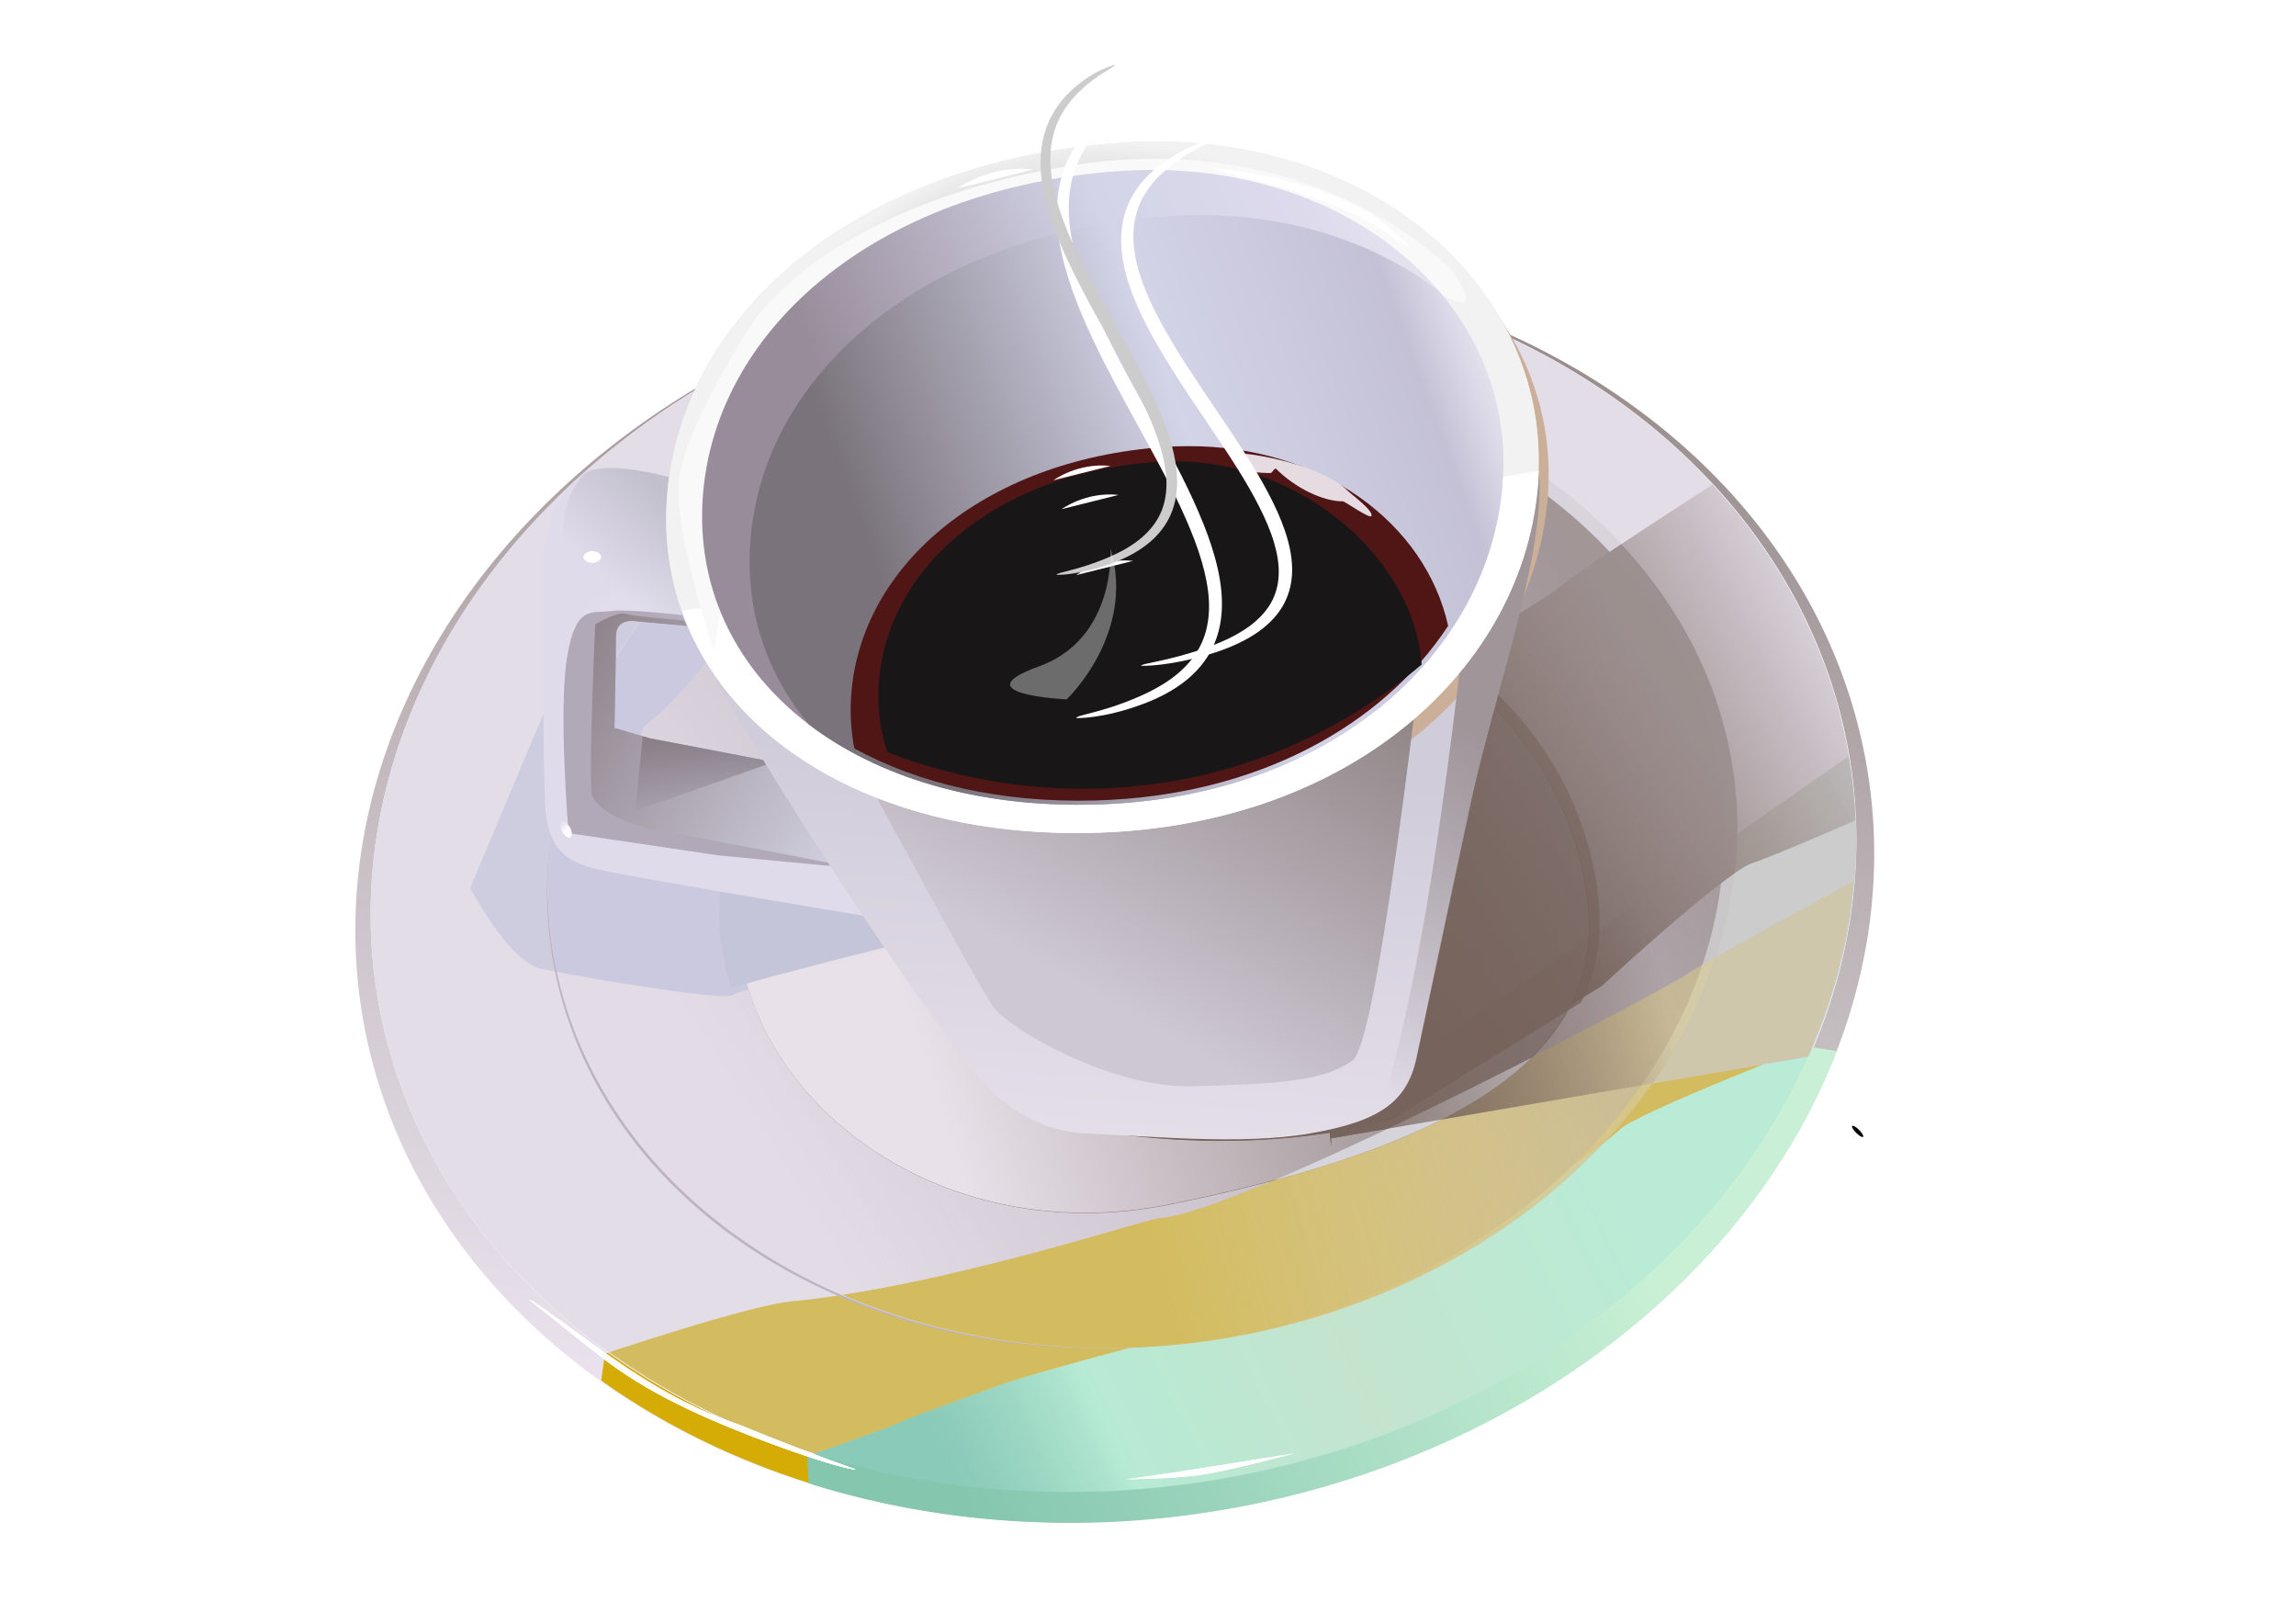 <?xml version="1.0" encoding="UTF-8" standalone="no"?>
<!-- Created with Inkscape (http://www.inkscape.org/) -->

<svg
   xmlns:dc="http://purl.org/dc/elements/1.1/"
   xmlns:cc="http://creativecommons.org/ns#"
   xmlns:rdf="http://www.w3.org/1999/02/22-rdf-syntax-ns#"
   xmlns:svg="http://www.w3.org/2000/svg"
   xmlns="http://www.w3.org/2000/svg"
   xmlns:xlink="http://www.w3.org/1999/xlink"
   xmlns:sodipodi="http://sodipodi.sourceforge.net/DTD/sodipodi-0.dtd"
   xmlns:inkscape="http://www.inkscape.org/namespaces/inkscape"
   width="420mm"
   height="297mm"
   viewBox="0 0 1488.189 1052.362"
   id="svg9837"
   version="1.1"
   inkscape:version="0.91 r13725"
   sodipodi:docname="chicara cafe brasileiro.svg">
  <defs
     id="defs9839">
    <linearGradient
       id="linearGradient4495"
       inkscape:collect="always">
      <stop
         id="stop4497"
         offset="0"
         style="stop-color:#b9ecd6;stop-opacity:1" />
      <stop
         style="stop-color:#c5e3ce;stop-opacity:1"
         offset="0.432"
         id="stop4499" />
      <stop
         id="stop4501"
         offset="0.765"
         style="stop-color:#b9ecd6;stop-opacity:1" />
      <stop
         id="stop4503"
         offset="1"
         style="stop-color:#90d0bf;stop-opacity:0.341" />
    </linearGradient>
    <inkscape:path-effect
       effect="skeletal"
       id="path-effect5397"
       is_visible="true"
       pattern="M 0,5 C 0,2.24 2.24,0 5,0 7.76,0 10,2.24 10,5 10,7.76 7.76,10 5,10 2.24,10 0,7.76 0,5 Z"
       copytype="single_stretched"
       prop_scale="1"
       scale_y_rel="false"
       spacing="0"
       normal_offset="0"
       tang_offset="0"
       prop_units="false"
       vertical_pattern="false"
       fuse_tolerance="0" />
    <inkscape:path-effect
       effect="skeletal"
       id="path-effect5393"
       is_visible="true"
       pattern="M 0,5 C 0,2.24 2.24,0 5,0 7.76,0 10,2.24 10,5 10,7.76 7.76,10 5,10 2.24,10 0,7.76 0,5 Z"
       copytype="single_stretched"
       prop_scale="1"
       scale_y_rel="false"
       spacing="0"
       normal_offset="0"
       tang_offset="0"
       prop_units="false"
       vertical_pattern="false"
       fuse_tolerance="0" />
    <inkscape:path-effect
       effect="skeletal"
       id="path-effect5389"
       is_visible="true"
       pattern="M 0,5 C 0,2.24 2.24,0 5,0 7.76,0 10,2.24 10,5 10,7.76 7.76,10 5,10 2.24,10 0,7.76 0,5 Z"
       copytype="single_stretched"
       prop_scale="1"
       scale_y_rel="false"
       spacing="0"
       normal_offset="0"
       tang_offset="0"
       prop_units="false"
       vertical_pattern="false"
       fuse_tolerance="0" />
    <inkscape:path-effect
       effect="skeletal"
       id="path-effect5385"
       is_visible="true"
       pattern="M 0,5 C 0,2.24 2.24,0 5,0 7.76,0 10,2.24 10,5 10,7.76 7.76,10 5,10 2.24,10 0,7.76 0,5 Z"
       copytype="single_stretched"
       prop_scale="1"
       scale_y_rel="false"
       spacing="0"
       normal_offset="0"
       tang_offset="0"
       prop_units="false"
       vertical_pattern="false"
       fuse_tolerance="0" />
    <inkscape:path-effect
       effect="skeletal"
       id="path-effect5381"
       is_visible="true"
       pattern="M 0,5 C 0,2.24 2.24,0 5,0 7.76,0 10,2.24 10,5 10,7.76 7.76,10 5,10 2.24,10 0,7.76 0,5 Z"
       copytype="single_stretched"
       prop_scale="1"
       scale_y_rel="false"
       spacing="0"
       normal_offset="0"
       tang_offset="0"
       prop_units="false"
       vertical_pattern="false"
       fuse_tolerance="0" />
    <inkscape:path-effect
       effect="skeletal"
       id="path-effect5377"
       is_visible="true"
       pattern="M 0,5 C 0,2.24 2.24,0 5,0 7.76,0 10,2.24 10,5 10,7.76 7.76,10 5,10 2.24,10 0,7.76 0,5 Z"
       copytype="single_stretched"
       prop_scale="1"
       scale_y_rel="false"
       spacing="0"
       normal_offset="0"
       tang_offset="0"
       prop_units="false"
       vertical_pattern="false"
       fuse_tolerance="0" />
    <inkscape:path-effect
       effect="skeletal"
       id="path-effect5373"
       is_visible="true"
       pattern="M 0,5 C 0,2.24 2.24,0 5,0 7.76,0 10,2.24 10,5 10,7.76 7.76,10 5,10 2.24,10 0,7.76 0,5 Z"
       copytype="single_stretched"
       prop_scale="1"
       scale_y_rel="false"
       spacing="0"
       normal_offset="0"
       tang_offset="0"
       prop_units="false"
       vertical_pattern="false"
       fuse_tolerance="0" />
    <inkscape:path-effect
       effect="skeletal"
       id="path-effect5369"
       is_visible="true"
       pattern="M 0,5 C 0,2.24 2.24,0 5,0 7.76,0 10,2.24 10,5 10,7.76 7.76,10 5,10 2.24,10 0,7.76 0,5 Z"
       copytype="single_stretched"
       prop_scale="1"
       scale_y_rel="false"
       spacing="0"
       normal_offset="0"
       tang_offset="0"
       prop_units="false"
       vertical_pattern="false"
       fuse_tolerance="0" />
    <inkscape:path-effect
       effect="skeletal"
       id="path-effect5365"
       is_visible="true"
       pattern="M 0,5 C 0,2.24 2.24,0 5,0 7.76,0 10,2.24 10,5 10,7.76 7.76,10 5,10 2.24,10 0,7.76 0,5 Z"
       copytype="single_stretched"
       prop_scale="1"
       scale_y_rel="false"
       spacing="0"
       normal_offset="0"
       tang_offset="0"
       prop_units="false"
       vertical_pattern="false"
       fuse_tolerance="0" />
    <linearGradient
       inkscape:collect="always"
       id="linearGradient5199">
      <stop
         style="stop-color:#d3bc5f;stop-opacity:1"
         offset="0"
         id="stop5201" />
      <stop
         style="stop-color:#decd87;stop-opacity:0.506"
         offset="1"
         id="stop5203" />
    </linearGradient>
    <linearGradient
       id="linearGradient5193"
       inkscape:collect="always">
      <stop
         id="stop5195"
         offset="0"
         style="stop-color:#beb3c1;stop-opacity:1" />
      <stop
         id="stop5197"
         offset="1"
         style="stop-color:#958786;stop-opacity:1" />
    </linearGradient>
    <linearGradient
       inkscape:collect="always"
       id="linearGradient5155">
      <stop
         style="stop-color:#e3dce6;stop-opacity:1;"
         offset="0"
         id="stop5157" />
      <stop
         style="stop-color:#c0bac2;stop-opacity:0.291"
         offset="1"
         id="stop5159" />
    </linearGradient>
    <linearGradient
       id="linearGradient5149"
       inkscape:collect="always">
      <stop
         id="stop5151"
         offset="0"
         style="stop-color:#e8e1e9;stop-opacity:1;" />
      <stop
         id="stop5153"
         offset="1"
         style="stop-color:#8e8282;stop-opacity:1" />
    </linearGradient>
    <linearGradient
       id="linearGradient4990"
       inkscape:collect="always">
      <stop
         id="stop4992"
         offset="0"
         style="stop-color:#aaa0a6;stop-opacity:1" />
      <stop
         style="stop-color:#a59ba0;stop-opacity:1"
         offset="0.522"
         id="stop4994" />
      <stop
         id="stop4996"
         offset="1"
         style="stop-color:#f2f2f2;stop-opacity:1" />
    </linearGradient>
    <linearGradient
       id="linearGradient4650"
       inkscape:collect="always">
      <stop
         id="stop4652"
         offset="0"
         style="stop-color:#988c9a;stop-opacity:1" />
      <stop
         style="stop-color:#d3d4e8;stop-opacity:1"
         offset="0.518"
         id="stop4654" />
      <stop
         style="stop-color:#dddaec;stop-opacity:1"
         offset="0.81"
         id="stop4656" />
      <stop
         id="stop4658"
         offset="1"
         style="stop-color:#e8e5f1;stop-opacity:1" />
    </linearGradient>
    <linearGradient
       inkscape:collect="always"
       id="linearGradient4340">
      <stop
         style="stop-color:#7a737b;stop-opacity:1"
         offset="0"
         id="stop4342" />
      <stop
         id="stop4352"
         offset="0.518"
         style="stop-color:#d3d4e8;stop-opacity:1" />
      <stop
         id="stop4348"
         offset="0.885"
         style="stop-color:#c4c1d6;stop-opacity:1" />
      <stop
         style="stop-color:#e8e5f1;stop-opacity:1"
         offset="1"
         id="stop4344" />
    </linearGradient>
    <linearGradient
       inkscape:collect="always"
       id="linearGradient11496">
      <stop
         style="stop-color:#91848e;stop-opacity:1;"
         offset="0"
         id="stop11498" />
      <stop
         id="stop4350"
         offset="0.741"
         style="stop-color:#d0d1e5;stop-opacity:1" />
      <stop
         style="stop-color:#e0dae5;stop-opacity:1"
         offset="1"
         id="stop11500" />
    </linearGradient>
    <linearGradient
       inkscape:collect="always"
       id="linearGradient11428">
      <stop
         style="stop-color:#aaa0a6;stop-opacity:1"
         offset="0"
         id="stop11430" />
      <stop
         id="stop11438"
         offset="0.775"
         style="stop-color:#a59ba0;stop-opacity:1" />
      <stop
         style="stop-color:#e6e6e6;stop-opacity:1"
         offset="1"
         id="stop11432" />
    </linearGradient>
    <linearGradient
       inkscape:collect="always"
       id="linearGradient11415">
      <stop
         style="stop-color:#d0ccda;stop-opacity:1"
         offset="0"
         id="stop11417" />
      <stop
         style="stop-color:#e8e2ec;stop-opacity:1"
         offset="1"
         id="stop11419" />
    </linearGradient>
    <linearGradient
       inkscape:collect="always"
       id="linearGradient11315">
      <stop
         style="stop-color:#a0969a;stop-opacity:1;"
         offset="0"
         id="stop11317" />
      <stop
         style="stop-color:#a0969a;stop-opacity:0;"
         offset="1"
         id="stop11319" />
    </linearGradient>
    <linearGradient
       inkscape:collect="always"
       id="linearGradient11304">
      <stop
         style="stop-color:#cec8d4;stop-opacity:1;"
         offset="0"
         id="stop11306" />
      <stop
         style="stop-color:#8c8080;stop-opacity:1"
         offset="1"
         id="stop11308" />
    </linearGradient>
    <linearGradient
       inkscape:collect="always"
       id="linearGradient10911">
      <stop
         style="stop-color:#817780;stop-opacity:1;"
         offset="0"
         id="stop10913" />
      <stop
         style="stop-color:#817780;stop-opacity:0;"
         offset="1"
         id="stop10915" />
    </linearGradient>
    <linearGradient
       inkscape:collect="always"
       id="linearGradient10888">
      <stop
         style="stop-color:#8f848c;stop-opacity:1"
         offset="0"
         id="stop10890" />
      <stop
         style="stop-color:#d5d4e4;stop-opacity:1"
         offset="1"
         id="stop10892" />
    </linearGradient>
    <linearGradient
       inkscape:collect="always"
       id="linearGradient10863">
      <stop
         style="stop-color:#ffffff;stop-opacity:1;"
         offset="0"
         id="stop10865" />
      <stop
         style="stop-color:#ffffff;stop-opacity:0;"
         offset="1"
         id="stop10867" />
    </linearGradient>
    <linearGradient
       inkscape:collect="always"
       id="linearGradient10801">
      <stop
         style="stop-color:#e2dfed;stop-opacity:1;"
         offset="0"
         id="stop10803" />
      <stop
         style="stop-color:#e2dfed;stop-opacity:0;"
         offset="1"
         id="stop10805" />
    </linearGradient>
    <linearGradient
       inkscape:collect="always"
       id="linearGradient10786">
      <stop
         style="stop-color:#c3c0ce;stop-opacity:1;"
         offset="0"
         id="stop10788" />
      <stop
         style="stop-color:#c3c0ce;stop-opacity:0;"
         offset="1"
         id="stop10790" />
    </linearGradient>
    <linearGradient
       id="linearGradient10742"
       inkscape:collect="always">
      <stop
         id="stop10744"
         offset="0"
         style="stop-color:#d4aa00;stop-opacity:1" />
      <stop
         id="stop10746"
         offset="1"
         style="stop-color:#bed5d5;stop-opacity:0" />
    </linearGradient>
    <linearGradient
       id="linearGradient10609"
       inkscape:collect="always">
      <stop
         id="stop10611"
         offset="0"
         style="stop-color:#c9f2d6;stop-opacity:1" />
      <stop
         id="stop10613"
         offset="1"
         style="stop-color:#82c7b7;stop-opacity:1" />
    </linearGradient>
    <linearGradient
       id="linearGradient10177"
       inkscape:collect="always">
      <stop
         id="stop10179"
         offset="0"
         style="stop-color:#76635c;stop-opacity:1;" />
      <stop
         id="stop10181"
         offset="1"
         style="stop-color:#948888;stop-opacity:0.456" />
    </linearGradient>
    <linearGradient
       inkscape:collect="always"
       id="linearGradient10130">
      <stop
         style="stop-color:#ece5f0;stop-opacity:1"
         offset="0"
         id="stop10132" />
      <stop
         style="stop-color:#998d8c;stop-opacity:1"
         offset="1"
         id="stop10134" />
    </linearGradient>
    <linearGradient
       inkscape:collect="always"
       id="linearGradient10040">
      <stop
         style="stop-color:#76635c;stop-opacity:1;"
         offset="0"
         id="stop10042" />
      <stop
         style="stop-color:#76635c;stop-opacity:0;"
         offset="1"
         id="stop10044" />
    </linearGradient>
    <linearGradient
       inkscape:collect="always"
       id="linearGradient9990">
      <stop
         style="stop-color:#76635c;stop-opacity:1;"
         offset="0"
         id="stop9992" />
      <stop
         style="stop-color:#76635c;stop-opacity:0;"
         offset="1"
         id="stop9994" />
    </linearGradient>
    <linearGradient
       inkscape:collect="always"
       id="linearGradient9882">
      <stop
         style="stop-color:#e8e1e9;stop-opacity:1;"
         offset="0"
         id="stop9884" />
      <stop
         style="stop-color:#cccccc;stop-opacity:1"
         offset="1"
         id="stop9886" />
    </linearGradient>
    <clipPath
       clipPathUnits="userSpaceOnUse"
       id="clipPath9859">
      <path
         style="opacity:1;fill:#1d81ff;fill-opacity:1;fill-rule:nonzero;stroke:none;stroke-width:3.1;stroke-linecap:round;stroke-linejoin:round;stroke-miterlimit:4;stroke-dasharray:none;stroke-dashoffset:4.32;stroke-opacity:1"
         d="M -234.286,555.219 A 552.857,491.429 0 0 1 -787.143,1046.648 552.857,491.429 0 0 1 -1340,555.219 552.857,491.429 0 0 1 -787.143,63.791 552.857,491.429 0 0 1 -234.286,555.219 Z"
         id="path9861"
         inkscape:connector-curvature="0" />
    </clipPath>
    <linearGradient
       inkscape:collect="always"
       xlink:href="#linearGradient5149"
       id="linearGradient9888"
       x1="616.426"
       y1="650.345"
       x2="981.408"
       y2="533.629"
       gradientUnits="userSpaceOnUse"
       gradientTransform="matrix(0.963,0,0,0.963,-3.889,32.36)" />
    <filter
       inkscape:collect="always"
       style="color-interpolation-filters:sRGB"
       id="filter9931"
       x="-0.115"
       width="1.229"
       y="-0.152"
       height="1.305">
      <feGaussianBlur
         inkscape:collect="always"
         stdDeviation="27.37"
         id="feGaussianBlur9933" />
    </filter>
    <filter
       inkscape:collect="always"
       style="color-interpolation-filters:sRGB"
       id="filter9986"
       x="-0.044"
       width="1.088"
       y="-0.05"
       height="1.1">
      <feGaussianBlur
         inkscape:collect="always"
         stdDeviation="6.88"
         id="feGaussianBlur9988" />
    </filter>
    <linearGradient
       inkscape:collect="always"
       xlink:href="#linearGradient9990"
       id="linearGradient9996"
       x1="1026.689"
       y1="530.771"
       x2="1269.961"
       y2="400.889"
       gradientUnits="userSpaceOnUse" />
    <linearGradient
       inkscape:collect="always"
       xlink:href="#linearGradient10040"
       id="linearGradient10046"
       x1="894.745"
       y1="625.606"
       x2="1088.538"
       y2="499.847"
       gradientUnits="userSpaceOnUse"
       gradientTransform="matrix(0.963,0,0,0.963,-3.889,32.36)" />
    <linearGradient
       inkscape:collect="always"
       xlink:href="#linearGradient10040"
       id="linearGradient10048"
       x1="905.053"
       y1="611.174"
       x2="1265.838"
       y2="398.827"
       gradientUnits="userSpaceOnUse" />
    <filter
       inkscape:collect="always"
       style="color-interpolation-filters:sRGB"
       id="filter10058"
       x="-0.085"
       width="1.171"
       y="-0.104"
       height="1.207">
      <feGaussianBlur
         inkscape:collect="always"
         stdDeviation="28.487"
         id="feGaussianBlur10060" />
    </filter>
    <filter
       inkscape:collect="always"
       style="color-interpolation-filters:sRGB"
       id="filter10078"
       x="-0.054"
       width="1.108"
       y="-0.067"
       height="1.134">
      <feGaussianBlur
         inkscape:collect="always"
         stdDeviation="12.369"
         id="feGaussianBlur10080" />
    </filter>
    <filter
       inkscape:collect="always"
       style="color-interpolation-filters:sRGB"
       id="filter10126"
       x="-0.113"
       width="1.225"
       y="-0.131"
       height="1.263">
      <feGaussianBlur
         inkscape:collect="always"
         stdDeviation="21.964"
         id="feGaussianBlur10128" />
    </filter>
    <linearGradient
       inkscape:collect="always"
       xlink:href="#linearGradient10130"
       id="linearGradient10136"
       x1="705.345"
       y1="967.567"
       x2="842.174"
       y2="165.864"
       gradientUnits="userSpaceOnUse"
       gradientTransform="matrix(0.963,0,0,0.963,-3.889,32.36)" />
    <filter
       inkscape:collect="always"
       style="color-interpolation-filters:sRGB"
       id="filter10156"
       x="-0.023"
       width="1.046"
       y="-0.028"
       height="1.056">
      <feGaussianBlur
         inkscape:collect="always"
         stdDeviation="9.598"
         id="feGaussianBlur10158" />
    </filter>
    <linearGradient
       inkscape:collect="always"
       xlink:href="#linearGradient10177"
       id="linearGradient10175"
       x1="986.711"
       y1="530.099"
       x2="1133.135"
       y2="435.039"
       gradientUnits="userSpaceOnUse" />
    <filter
       inkscape:collect="always"
       style="color-interpolation-filters:sRGB"
       id="filter10318"
       x="-0.073"
       width="1.146"
       y="-0.099"
       height="1.198">
      <feGaussianBlur
         inkscape:collect="always"
         stdDeviation="10.821"
         id="feGaussianBlur10320" />
    </filter>
    <linearGradient
       inkscape:collect="always"
       xlink:href="#linearGradient10040"
       id="linearGradient10322"
       x1="867.227"
       y1="715.107"
       x2="1129.322"
       y2="653.438"
       gradientUnits="userSpaceOnUse" />
    <filter
       inkscape:collect="always"
       style="color-interpolation-filters:sRGB"
       id="filter10344"
       x="-0.066"
       width="1.131"
       y="-0.086"
       height="1.172">
      <feGaussianBlur
         inkscape:collect="always"
         stdDeviation="7.531"
         id="feGaussianBlur10346" />
    </filter>
    <filter
       inkscape:collect="always"
       style="color-interpolation-filters:sRGB"
       id="filter10426"
       x="-0.029"
       width="1.057"
       y="-0.037"
       height="1.075">
      <feGaussianBlur
         inkscape:collect="always"
         stdDeviation="3.279"
         id="feGaussianBlur10428" />
    </filter>
    <linearGradient
       inkscape:collect="always"
       xlink:href="#linearGradient10040"
       id="linearGradient10434"
       gradientUnits="userSpaceOnUse"
       x1="867.227"
       y1="715.107"
       x2="1129.322"
       y2="653.438" />
    <filter
       inkscape:collect="always"
       style="color-interpolation-filters:sRGB"
       id="filter10463"
       x="-0.028"
       width="1.057"
       y="-0.054"
       height="1.109">
      <feGaussianBlur
         inkscape:collect="always"
         stdDeviation="2.589"
         id="feGaussianBlur10465" />
    </filter>
    <filter
       inkscape:collect="always"
       style="color-interpolation-filters:sRGB"
       id="filter10451"
       x="-0.035"
       width="1.07"
       y="-0.226"
       height="1.453">
      <feGaussianBlur
         inkscape:collect="always"
         stdDeviation="1.638"
         id="feGaussianBlur10453" />
    </filter>
    <clipPath
       clipPathUnits="userSpaceOnUse"
       id="clipPath9859-4">
      <path
         style="opacity:1;fill:#1d81ff;fill-opacity:1;fill-rule:nonzero;stroke:none;stroke-width:3.1;stroke-linecap:round;stroke-linejoin:round;stroke-miterlimit:4;stroke-dasharray:none;stroke-dashoffset:4.32;stroke-opacity:1"
         d="M -234.286,555.219 A 552.857,491.429 0 0 1 -787.143,1046.648 552.857,491.429 0 0 1 -1340,555.219 552.857,491.429 0 0 1 -787.143,63.791 552.857,491.429 0 0 1 -234.286,555.219 Z"
         id="path9861-3"
         inkscape:connector-curvature="0" />
    </clipPath>
    <linearGradient
       gradientTransform="translate(0,-2.527559e-5)"
       inkscape:collect="always"
       xlink:href="#linearGradient10609"
       id="linearGradient10564"
       x1="1098.961"
       y1="783.518"
       x2="657.962"
       y2="993.405"
       gradientUnits="userSpaceOnUse" />
    <linearGradient
       inkscape:collect="always"
       id="linearGradient10558">
      <stop
         style="stop-color:#bac76d;stop-opacity:1;"
         offset="0"
         id="stop10560" />
      <stop
         id="stop10615"
         offset="0.432"
         style="stop-color:#b8c671;stop-opacity:1" />
      <stop
         style="stop-color:#c4d195;stop-opacity:1"
         offset="0.765"
         id="stop10617" />
      <stop
         style="stop-color:#bac76d;stop-opacity:1"
         offset="1"
         id="stop10562" />
    </linearGradient>
    <linearGradient
       inkscape:collect="always"
       xlink:href="#linearGradient4495"
       id="linearGradient10606"
       gradientUnits="userSpaceOnUse"
       gradientTransform="matrix(0.963,0,0,0.963,-3.889,32.36)"
       x1="1098.961"
       y1="783.518"
       x2="657.962"
       y2="993.405" />
    <linearGradient
       inkscape:collect="always"
       xlink:href="#linearGradient10558"
       id="linearGradient10645"
       gradientUnits="userSpaceOnUse"
       gradientTransform="matrix(0.963,0,0,0.963,-3.889,32.36)"
       x1="1098.961"
       y1="783.518"
       x2="657.962"
       y2="993.405" />
    <filter
       inkscape:collect="always"
       style="color-interpolation-filters:sRGB"
       id="filter10671"
       x="-0.02"
       width="1.04"
       y="-0.044"
       height="1.087">
      <feGaussianBlur
         inkscape:collect="always"
         stdDeviation="5.827"
         id="feGaussianBlur10673" />
    </filter>
    <linearGradient
       inkscape:collect="always"
       xlink:href="#linearGradient10742"
       id="linearGradient10740"
       x1="649.866"
       y1="905.187"
       x2="1315.023"
       y2="635.683"
       gradientUnits="userSpaceOnUse"
       gradientTransform="matrix(0.963,0,0,0.963,-3.889,32.36)" />
    <linearGradient
       inkscape:collect="always"
       xlink:href="#linearGradient10786"
       id="linearGradient10792"
       x1="262.056"
       y1="296.641"
       x2="215.034"
       y2="347.541"
       gradientUnits="userSpaceOnUse"
       gradientTransform="translate(182.43,-3.986)" />
    <linearGradient
       inkscape:collect="always"
       xlink:href="#linearGradient10801"
       id="linearGradient10807"
       x1="453.357"
       y1="364.873"
       x2="431.001"
       y2="338.225"
       gradientUnits="userSpaceOnUse" />
    <filter
       inkscape:collect="always"
       style="color-interpolation-filters:sRGB"
       id="filter10842"
       x="-0.112"
       width="1.224"
       y="-0.168"
       height="1.336">
      <feGaussianBlur
         inkscape:collect="always"
         stdDeviation="0.549"
         id="feGaussianBlur10844" />
    </filter>
    <filter
       inkscape:collect="always"
       style="color-interpolation-filters:sRGB"
       id="filter10857"
       x="-0.035"
       width="1.069"
       y="-0.04"
       height="1.08">
      <feGaussianBlur
         inkscape:collect="always"
         stdDeviation="2.91"
         id="feGaussianBlur10859" />
    </filter>
    <linearGradient
       inkscape:collect="always"
       xlink:href="#linearGradient10863"
       id="linearGradient10869"
       x1="384.801"
       y1="523.247"
       x2="377.653"
       y2="523.537"
       gradientUnits="userSpaceOnUse" />
    <filter
       inkscape:collect="always"
       style="color-interpolation-filters:sRGB"
       id="filter10879"
       x="-0.227"
       width="1.453"
       y="-0.119"
       height="1.239">
      <feGaussianBlur
         inkscape:collect="always"
         stdDeviation="0.725"
         id="feGaussianBlur10881" />
    </filter>
    <linearGradient
       inkscape:collect="always"
       xlink:href="#linearGradient10888"
       id="linearGradient10894"
       x1="394.685"
       y1="402.52"
       x2="598.194"
       y2="519.692"
       gradientUnits="userSpaceOnUse" />
    <filter
       inkscape:collect="always"
       style="color-interpolation-filters:sRGB"
       id="filter10904"
       x="-0.086"
       width="1.172"
       y="-0.092"
       height="1.183">
      <feGaussianBlur
         inkscape:collect="always"
         stdDeviation="6.569"
         id="feGaussianBlur10906" />
    </filter>
    <linearGradient
       inkscape:collect="always"
       xlink:href="#linearGradient10911"
       id="linearGradient10917"
       x1="491.814"
       y1="452.627"
       x2="486.418"
       y2="521.234"
       gradientUnits="userSpaceOnUse" />
    <filter
       inkscape:collect="always"
       style="color-interpolation-filters:sRGB"
       id="filter10931"
       x="-0.075"
       width="1.15"
       y="-0.139"
       height="1.277">
      <feGaussianBlur
         inkscape:collect="always"
         stdDeviation="2.906"
         id="feGaussianBlur10933" />
    </filter>
    <linearGradient
       inkscape:collect="always"
       xlink:href="#linearGradient10040"
       id="linearGradient10962"
       gradientUnits="userSpaceOnUse"
       x1="867.227"
       y1="715.107"
       x2="1129.322"
       y2="653.438" />
    <linearGradient
       inkscape:collect="always"
       xlink:href="#linearGradient9882"
       id="linearGradient10996"
       gradientUnits="userSpaceOnUse"
       x1="616.426"
       y1="650.345"
       x2="748.37"
       y2="365.841" />
    <filter
       inkscape:collect="always"
       style="color-interpolation-filters:sRGB"
       id="filter11015"
       x="-0.084"
       width="1.169"
       y="-0.129"
       height="1.258">
      <feGaussianBlur
         inkscape:collect="always"
         stdDeviation="5.41"
         id="feGaussianBlur11017" />
    </filter>
    <filter
       inkscape:collect="always"
       style="color-interpolation-filters:sRGB"
       id="filter11084"
       x="-0.056"
       width="1.111"
       y="-0.065"
       height="1.13">
      <feGaussianBlur
         inkscape:collect="always"
         stdDeviation="7.749"
         id="feGaussianBlur11086" />
    </filter>
    <filter
       inkscape:collect="always"
       style="color-interpolation-filters:sRGB"
       id="filter11100"
       x="-0.119"
       width="1.238"
       y="-0.121"
       height="1.242">
      <feGaussianBlur
         inkscape:collect="always"
         stdDeviation="13.932"
         id="feGaussianBlur11102" />
    </filter>
    <filter
       inkscape:collect="always"
       style="color-interpolation-filters:sRGB"
       id="filter11192"
       x="-0.211"
       width="1.421"
       y="-0.321"
       height="1.643">
      <feGaussianBlur
         inkscape:collect="always"
         stdDeviation="13.494"
         id="feGaussianBlur11194" />
    </filter>
    <filter
       inkscape:collect="always"
       style="color-interpolation-filters:sRGB"
       id="filter11291"
       x="-0.051"
       width="1.102"
       y="-0.063"
       height="1.127">
      <feGaussianBlur
         inkscape:collect="always"
         stdDeviation="7.781"
         id="feGaussianBlur11293" />
    </filter>
    <linearGradient
       inkscape:collect="always"
       xlink:href="#linearGradient11304"
       id="linearGradient11310"
       x1="735.503"
       y1="633.445"
       x2="881.005"
       y2="380.816"
       gradientUnits="userSpaceOnUse" />
    <linearGradient
       inkscape:collect="always"
       xlink:href="#linearGradient11315"
       id="linearGradient11321"
       x1="1037.699"
       y1="487.944"
       x2="909.785"
       y2="687.809"
       gradientUnits="userSpaceOnUse" />
    <filter
       inkscape:collect="always"
       style="color-interpolation-filters:sRGB"
       id="filter11331"
       x="-0.141"
       width="1.282"
       y="-0.035"
       height="1.071">
      <feGaussianBlur
         inkscape:collect="always"
         stdDeviation="6.345"
         id="feGaussianBlur11333" />
    </filter>
    <filter
       inkscape:collect="always"
       style="color-interpolation-filters:sRGB"
       id="filter11411"
       x="-0.074"
       width="1.149"
       y="-0.085"
       height="1.17">
      <feGaussianBlur
         inkscape:collect="always"
         stdDeviation="12.823"
         id="feGaussianBlur11413" />
    </filter>
    <linearGradient
       inkscape:collect="always"
       xlink:href="#linearGradient11415"
       id="linearGradient11421"
       x1="786.668"
       y1="481.548"
       x2="764.284"
       y2="783.744"
       gradientUnits="userSpaceOnUse"
       gradientTransform="matrix(0.963,0,0,0.963,-3.889,32.36)" />
    <radialGradient
       inkscape:collect="always"
       xlink:href="#linearGradient11428"
       id="radialGradient11436"
       cx="746.251"
       cy="294.355"
       fx="746.251"
       fy="294.355"
       r="293.715"
       gradientTransform="matrix(0.963,0,0,0.763,-3.889,91.244)"
       gradientUnits="userSpaceOnUse" />
    <filter
       inkscape:collect="always"
       style="color-interpolation-filters:sRGB"
       id="filter11482"
       x="-0.033"
       width="1.067"
       y="-0.042"
       height="1.084">
      <feGaussianBlur
         inkscape:collect="always"
         stdDeviation="8.159"
         id="feGaussianBlur11484" />
    </filter>
    <linearGradient
       inkscape:collect="always"
       xlink:href="#linearGradient11496"
       id="linearGradient11502"
       x1="530.841"
       y1="348.838"
       x2="893.796"
       y2="145.775"
       gradientUnits="userSpaceOnUse"
       gradientTransform="matrix(0.963,0,0,0.963,-3.889,32.36)" />
    <linearGradient
       inkscape:collect="always"
       xlink:href="#linearGradient4340"
       id="linearGradient4346"
       x1="592.541"
       y1="346.315"
       x2="1004.241"
       y2="196.256"
       gradientUnits="userSpaceOnUse" />
    <filter
       inkscape:collect="always"
       style="color-interpolation-filters:sRGB"
       id="filter4608"
       x="-0.036"
       width="1.073"
       y="-0.046"
       height="1.093">
      <feGaussianBlur
         inkscape:collect="always"
         stdDeviation="7.686"
         id="feGaussianBlur4610" />
    </filter>
    <filter
       inkscape:collect="always"
       style="color-interpolation-filters:sRGB"
       id="filter4644"
       x="-0.025"
       width="1.049"
       y="-0.031"
       height="1.062">
      <feGaussianBlur
         inkscape:collect="always"
         stdDeviation="5.558"
         id="feGaussianBlur4646" />
    </filter>
    <linearGradient
       inkscape:collect="always"
       xlink:href="#linearGradient4650"
       id="linearGradient4648"
       x1="589.864"
       y1="291.625"
       x2="971.403"
       y2="123.093"
       gradientUnits="userSpaceOnUse" />
    <filter
       inkscape:collect="always"
       style="color-interpolation-filters:sRGB"
       id="filter4744"
       x="-0.065"
       width="1.13"
       y="-0.163"
       height="1.325">
      <feGaussianBlur
         inkscape:collect="always"
         stdDeviation="3.475"
         id="feGaussianBlur4746" />
    </filter>
    <filter
       inkscape:collect="always"
       style="color-interpolation-filters:sRGB"
       id="filter4758"
       x="-0.036"
       width="1.072"
       y="-0.089"
       height="1.179">
      <feGaussianBlur
         inkscape:collect="always"
         stdDeviation="1.911"
         id="feGaussianBlur4760" />
    </filter>
    <filter
       inkscape:collect="always"
       style="color-interpolation-filters:sRGB"
       id="filter4800"
       x="-0.032"
       width="1.064"
       y="-0.125"
       height="1.249">
      <feGaussianBlur
         inkscape:collect="always"
         stdDeviation="0.515"
         id="feGaussianBlur4802" />
    </filter>
    <filter
       inkscape:collect="always"
       style="color-interpolation-filters:sRGB"
       id="filter4818"
       x="-0.02"
       width="1.041"
       y="-0.079"
       height="1.159">
      <feGaussianBlur
         inkscape:collect="always"
         stdDeviation="0.328"
         id="feGaussianBlur4820" />
    </filter>
    <filter
       inkscape:collect="always"
       style="color-interpolation-filters:sRGB"
       id="filter4868"
       x="-0.067"
       width="1.134"
       y="-0.26"
       height="1.52">
      <feGaussianBlur
         inkscape:collect="always"
         stdDeviation="1.075"
         id="feGaussianBlur4870" />
    </filter>
    <filter
       inkscape:collect="always"
       style="color-interpolation-filters:sRGB"
       id="filter4916"
       x="-0.018"
       width="1.036"
       y="-0.031"
       height="1.061">
      <feGaussianBlur
         inkscape:collect="always"
         stdDeviation="3.044"
         id="feGaussianBlur4918" />
    </filter>
    <filter
       inkscape:collect="always"
       style="color-interpolation-filters:sRGB"
       id="filter4948"
       x="-0.059"
       width="1.118"
       y="-0.228"
       height="1.456">
      <feGaussianBlur
         inkscape:collect="always"
         stdDeviation="0.942"
         id="feGaussianBlur4950" />
    </filter>
    <filter
       inkscape:collect="always"
       style="color-interpolation-filters:sRGB"
       id="filter4984"
       x="-0.1"
       width="1.199"
       y="-0.386"
       height="1.772">
      <feGaussianBlur
         inkscape:collect="always"
         stdDeviation="1.594"
         id="feGaussianBlur4986" />
    </filter>
    <radialGradient
       inkscape:collect="always"
       xlink:href="#linearGradient4990"
       id="radialGradient4988"
       gradientUnits="userSpaceOnUse"
       gradientTransform="matrix(0.818,0.008,-0.007,0.763,106.514,85.554)"
       cx="746.251"
       cy="294.355"
       fx="746.251"
       fy="294.355"
       r="293.715" />
    <filter
       inkscape:collect="always"
       style="color-interpolation-filters:sRGB"
       id="filter5042"
       x="-0.024"
       width="1.047"
       y="-0.03"
       height="1.06">
      <feGaussianBlur
         inkscape:collect="always"
         stdDeviation="5.688"
         id="feGaussianBlur5044" />
    </filter>
    <filter
       inkscape:collect="always"
       style="color-interpolation-filters:sRGB"
       id="filter5086"
       x="-0.07"
       width="1.141"
       y="-0.157"
       height="1.313">
      <feGaussianBlur
         inkscape:collect="always"
         stdDeviation="2.795"
         id="feGaussianBlur5088" />
    </filter>
    <linearGradient
       inkscape:collect="always"
       xlink:href="#linearGradient5155"
       id="linearGradient5161"
       x1="524.336"
       y1="747.082"
       x2="1092.95"
       y2="390.533"
       gradientUnits="userSpaceOnUse"
       gradientTransform="matrix(0.963,0,0,0.963,-3.889,32.36)" />
    <filter
       inkscape:collect="always"
       style="color-interpolation-filters:sRGB"
       id="filter5179"
       x="-0.087"
       width="1.174"
       y="-0.101"
       height="1.203">
      <feGaussianBlur
         inkscape:collect="always"
         stdDeviation="16.962"
         id="feGaussianBlur5181" />
    </filter>
    <linearGradient
       inkscape:collect="always"
       xlink:href="#linearGradient5193"
       id="linearGradient5191"
       x1="566.213"
       y1="773.698"
       x2="1053.366"
       y2="333.613"
       gradientUnits="userSpaceOnUse" />
    <linearGradient
       inkscape:collect="always"
       xlink:href="#linearGradient5199"
       id="linearGradient5205"
       x1="785.339"
       y1="828.645"
       x2="1162.861"
       y2="730.769"
       gradientUnits="userSpaceOnUse"
       gradientTransform="matrix(0.963,0,0,0.963,-3.889,32.36)" />
    <filter
       inkscape:collect="always"
       style="color-interpolation-filters:sRGB"
       id="filter5251"
       x="-0.069"
       width="1.138"
       y="-0.145"
       height="1.29">
      <feGaussianBlur
         inkscape:collect="always"
         stdDeviation="5.001"
         id="feGaussianBlur5253" />
    </filter>
    <filter
       inkscape:collect="always"
       style="color-interpolation-filters:sRGB"
       id="filter5426"
       x="-0.279"
       width="1.557"
       y="-0.073"
       height="1.147">
      <feGaussianBlur
         inkscape:collect="always"
         stdDeviation="12.888"
         id="feGaussianBlur5428" />
    </filter>
    <filter
       inkscape:collect="always"
       style="color-interpolation-filters:sRGB"
       id="filter5460"
       x="-0.267"
       width="1.535"
       y="-0.071"
       height="1.141">
      <feGaussianBlur
         inkscape:collect="always"
         stdDeviation="12.37"
         id="feGaussianBlur5462" />
    </filter>
    <filter
       inkscape:collect="always"
       style="color-interpolation-filters:sRGB"
       id="filter5490"
       x="-0.384"
       width="1.768"
       y="-0.27"
       height="1.539">
      <feGaussianBlur
         inkscape:collect="always"
         stdDeviation="11.42"
         id="feGaussianBlur5492" />
    </filter>
    <filter
       inkscape:collect="always"
       style="color-interpolation-filters:sRGB"
       id="filter5502"
       x="-0.167"
       width="1.334"
       y="-0.044"
       height="1.088">
      <feGaussianBlur
         inkscape:collect="always"
         stdDeviation="7.737"
         id="feGaussianBlur5504" />
    </filter>
    <filter
       inkscape:collect="always"
       style="color-interpolation-filters:sRGB"
       id="filter4637"
       x="-0.126"
       width="1.252"
       y="-0.126"
       height="1.252">
      <feGaussianBlur
         inkscape:collect="always"
         stdDeviation="6.859"
         id="feGaussianBlur4639" />
    </filter>
    <filter
       inkscape:collect="always"
       style="color-interpolation-filters:sRGB"
       id="filter4649"
       x="-0.123"
       width="1.246"
       y="-0.16"
       height="1.321">
      <feGaussianBlur
         inkscape:collect="always"
         stdDeviation="14.087"
         id="feGaussianBlur4651" />
    </filter>
    <filter
       inkscape:collect="always"
       style="color-interpolation-filters:sRGB"
       id="filter4813"
       x="-0.005"
       width="1.01"
       y="-0.012"
       height="1.023">
      <feGaussianBlur
         inkscape:collect="always"
         stdDeviation="1.403"
         id="feGaussianBlur4815" />
    </filter>
  </defs>
  <sodipodi:namedview
     id="base"
     pagecolor="#ffffff"
     bordercolor="#666666"
     borderopacity="1.0"
     inkscape:pageopacity="0.0"
     inkscape:pageshadow="2"
     inkscape:zoom="0.52433135"
     inkscape:cx="728.31044"
     inkscape:cy="538.58613"
     inkscape:document-units="px"
     inkscape:current-layer="layer2"
     showgrid="false"
     inkscape:window-width="1366"
     inkscape:window-height="715"
     inkscape:window-x="-8"
     inkscape:window-y="-8"
     inkscape:window-maximized="1"
     inkscape:snap-bbox="true"
     inkscape:object-nodes="false" />
  <g
     inkscape:groupmode="layer"
     id="layer2"
     inkscape:label="pires"
     style="display:inline;opacity:1">
    <g
       id="g4817">
      <path
         inkscape:connector-curvature="0"
         style="display:inline;opacity:0.98;fill:url(#linearGradient10645);fill-opacity:1;fill-rule:evenodd;stroke:none;stroke-width:1px;stroke-linecap:butt;stroke-linejoin:miter;stroke-opacity:1"
         d="m 1172.418,678.153 c 0,0 -110.867,42.987 -122.455,53.805 -35.583,33.22 -183.853,115.88 -205.947,116.889 -31.672,1.446 -179.972,42.675 -194.815,48.241 -14.843,5.566 -57.515,20.409 -64.936,24.119 -6.42,3.21 -45.642,16.861 -56.627,20.667 a 396.421,483.236 81.13 0 0 193.924,24.264 396.421,483.236 81.13 0 0 453.022,-287.635 l -2.166,-0.35 z"
         id="path10619" />
      <path
         inkscape:connector-curvature="0"
         id="path9864"
         d="M 1214.79,553.322 A 406.233,494.185 81.033 0 1 722.554,985.934 406.233,494.185 81.033 0 1 230.319,602.861 406.233,494.185 81.033 0 1 722.554,170.249 406.233,494.185 81.033 0 1 1214.79,553.322 Z"
         style="display:inline;opacity:1;fill:url(#linearGradient10136);fill-opacity:1;fill-rule:nonzero;stroke:none;stroke-width:3.1;stroke-linecap:round;stroke-linejoin:round;stroke-miterlimit:4;stroke-dasharray:none;stroke-dashoffset:4.32;stroke-opacity:1" />
      <path
         id="path10726"
         d="m 1214.139,564.137 c -53.18,28.738 -110.563,60.17 -121.503,67.631 -16.324,11.132 -286.784,153.995 -341.387,157.706 -8.278,0.563 -141.008,44.53 -237.488,53.807 -19.535,1.878 -67.451,16.14 -121.641,33.944 -0.831,5.717 -1.613,11.548 -2.375,17.427 A 406.233,494.185 81.033 0 0 722.554,985.934 406.233,494.185 81.033 0 0 1214.139,564.137 Z"
         style="display:inline;opacity:0.98;fill:url(#linearGradient10740);fill-opacity:1;fill-rule:evenodd;stroke:none;stroke-width:1px;stroke-linecap:butt;stroke-linejoin:miter;stroke-opacity:1"
         inkscape:connector-curvature="0" />
      <path
         transform="matrix(0.963,0,0,0.963,-3.889,32.36)"
         inkscape:connector-curvature="0"
         id="path10138"
         d="M 1253.504,531.436 A 411.761,501.935 81.13 0 1 753.524,969.912 411.761,501.935 81.13 0 1 253.544,581.647 411.761,501.935 81.13 0 1 753.524,143.171 411.761,501.935 81.13 0 1 1253.504,531.436 Z"
         style="display:inline;opacity:1;fill:#ffffff;fill-opacity:1;fill-rule:nonzero;stroke:none;stroke-width:3.028;stroke-linecap:round;stroke-linejoin:round;stroke-miterlimit:4;stroke-dasharray:none;stroke-dashoffset:4.32;stroke-opacity:1;filter:url(#filter10156)" />
      <path
         style="display:inline;opacity:1;fill:#e3dde7;fill-opacity:1;fill-rule:nonzero;stroke:none;stroke-width:3.028;stroke-linecap:round;stroke-linejoin:round;stroke-miterlimit:4;stroke-dasharray:none;stroke-dashoffset:4.32;stroke-opacity:1"
         d="M 1202.915,543.997 A 396.421,483.236 81.13 0 1 721.562,966.138 396.421,483.236 81.13 0 1 240.209,592.338 396.421,483.236 81.13 0 1 721.562,170.196 396.421,483.236 81.13 0 1 1202.915,543.997 Z"
         id="path9867"
         inkscape:connector-curvature="0" />
      <path
         transform="matrix(0.963,0,0,0.963,-3.889,32.36)"
         id="path11053"
         d="m 414.266,350.291 -47.967,104.656 -45.789,109.018 c 0,0 26.165,50.147 47.969,54.508 21.803,4.361 119.919,21.804 128.641,17.443 8.721,-4.361 111.197,-32.705 111.197,-32.705 l 45.787,-30.525 -139.543,-37.064 c 0,0 -102.475,-61.05 -74.131,-82.854 28.344,-21.803 67.59,-78.492 67.59,-78.492 l -93.754,-23.984 z"
         style="display:inline;opacity:1;fill:#cecddf;fill-opacity:1;fill-rule:nonzero;stroke:none;stroke-width:3.028;stroke-linecap:round;stroke-linejoin:round;stroke-miterlimit:4;stroke-dasharray:none;stroke-dashoffset:4.32;stroke-opacity:1;filter:url(#filter11084)"
         inkscape:connector-curvature="0" />
      <path
         id="path10721"
         d="m 1201.279,571.091 c -49.181,26.646 -98.597,53.826 -108.644,60.677 -16.324,11.132 -286.784,153.995 -341.387,157.706 -8.278,0.563 -141.008,44.53 -237.488,53.807 -19.181,1.844 -65.765,15.65 -118.741,33.002 a 396.421,483.236 81.13 0 0 326.542,89.855 396.421,483.236 81.13 0 0 479.718,-395.047 z"
         style="display:inline;opacity:1;fill:#d3bc5f;fill-opacity:1;fill-rule:nonzero;stroke:none;stroke-width:3.028;stroke-linecap:round;stroke-linejoin:round;stroke-miterlimit:4;stroke-dasharray:none;stroke-dashoffset:4.32;stroke-opacity:1"
         inkscape:connector-curvature="0" />
      <path
         transform="matrix(0.963,0,0,0.963,-3.889,32.36)"
         id="path10441"
         d="m 1221.826,670.783 c 0,0 -115.157,44.65 -127.193,55.887 -36.96,34.505 -190.968,120.365 -213.916,121.412 -32.897,1.502 -186.936,44.326 -202.354,50.107 -15.417,5.782 -59.741,21.198 -67.449,25.053 -7.709,3.854 -63.598,23.125 -63.598,23.125 l 0.957,18.174 a 421.952,513.309 81.033 0 0 206.281,25.934 421.952,513.309 81.033 0 0 485.731,-316.715 l -18.459,-2.977 z"
         style="display:inline;opacity:0.98;fill:url(#linearGradient10564);fill-opacity:1;fill-rule:evenodd;stroke:none;stroke-width:1px;stroke-linecap:butt;stroke-linejoin:miter;stroke-opacity:1;filter:url(#filter10671)"
         inkscape:connector-curvature="0" />
      <path
         inkscape:connector-curvature="0"
         id="path10602"
         d="m 1172.418,678.153 c 0,0 -110.867,42.987 -122.455,53.805 -35.583,33.22 -183.853,115.88 -205.947,116.889 -31.672,1.446 -179.972,42.675 -194.815,48.241 -14.843,5.566 -57.515,20.409 -64.936,24.119 -6.42,3.21 -45.642,16.861 -56.627,20.667 a 396.421,483.236 81.13 0 0 193.924,24.264 396.421,483.236 81.13 0 0 453.022,-287.635 l -2.166,-0.35 z"
         style="display:inline;opacity:0.98;fill:url(#linearGradient10606);fill-opacity:1;fill-rule:evenodd;stroke:none;stroke-width:1px;stroke-linecap:butt;stroke-linejoin:miter;stroke-opacity:1;filter:url(#filter4813)" />
      <path
         transform="matrix(0.963,0,0,0.963,-3.889,32.36)"
         inkscape:connector-curvature="0"
         id="path10163"
         d="m 1248.27,475.34 -350.207,243.621 1.926,19.271 0,-5.781 321.34,-54.943 a 411.761,501.935 81.13 0 0 32.176,-146.072 411.761,501.935 81.13 0 0 -5.234,-56.096 z"
         style="display:inline;opacity:1;fill:#cccccc;fill-opacity:1;fill-rule:nonzero;stroke:none;stroke-width:3.028;stroke-linecap:round;stroke-linejoin:round;stroke-miterlimit:4;stroke-dasharray:none;stroke-dashoffset:4.32;stroke-opacity:1;filter:url(#filter10318)" />
      <path
         transform="matrix(0.953,0,0,0.953,-0.734,40.942)"
         inkscape:connector-curvature="0"
         id="path9869"
         d="M 1173.405,523.712 A 328.295,401.821 81.317 0 1 773.109,873.272 328.295,401.821 81.317 0 1 372.814,563.741 328.295,401.821 81.317 0 1 773.109,214.18 328.295,401.821 81.317 0 1 1173.405,523.712 Z"
         style="display:inline;opacity:1;fill:url(#linearGradient5191);fill-opacity:1;fill-rule:nonzero;stroke:none;stroke-width:2.419;stroke-linecap:round;stroke-linejoin:round;stroke-miterlimit:4;stroke-dasharray:none;stroke-dashoffset:4.32;stroke-opacity:1;filter:url(#filter10058)" />
      <path
         transform="matrix(0.963,0,0,0.963,-3.889,32.36)"
         inkscape:connector-curvature="0"
         id="path9875"
         d="m 1156.584,292.541 c -32.311,20.896 -92.601,60.184 -103.094,69.178 -14.431,12.37 -94.834,55.662 -94.834,55.662 l -47.418,144.314 -206.162,158.746 c 0,0 113.39,30.924 230.902,0 l 146.375,-90.713 c 0,0 82.465,-76.28 101.019,-82.465 12.392,-4.131 47.44,-19.155 69.576,-28.773 A 411.761,501.935 81.13 0 0 1156.584,292.541 Z"
         style="display:inline;opacity:0.98;fill:url(#linearGradient9996);fill-opacity:1;fill-rule:evenodd;stroke:none;stroke-width:1px;stroke-linecap:butt;stroke-linejoin:miter;stroke-opacity:1;filter:url(#filter10078)" />
      <path
         style="display:inline;opacity:1;fill:url(#linearGradient5161);fill-opacity:1;fill-rule:nonzero;stroke:none;stroke-width:2.419;stroke-linecap:round;stroke-linejoin:round;stroke-miterlimit:4;stroke-dasharray:none;stroke-dashoffset:4.32;stroke-opacity:1"
         d="M 1125.8,536.56 A 316.064,386.851 81.317 0 1 740.418,873.098 316.064,386.851 81.317 0 1 355.035,575.098 316.064,386.851 81.317 0 1 740.418,238.561 316.064,386.851 81.317 0 1 1125.8,536.56 Z"
         id="path9871"
         inkscape:connector-curvature="0" />
      <path
         id="path10710"
         d="m 1111.908,620.311 c -9.216,5.254 -16.217,9.374 -19.272,11.457 -16.324,11.132 -286.784,153.995 -341.387,157.706 -7.385,0.502 -113.792,35.524 -205.168,49.668 a 316.064,386.851 81.317 0 0 194.337,33.956 316.064,386.851 81.317 0 0 371.49,-252.786 z"
         style="display:inline;opacity:1;fill:url(#linearGradient5205);fill-opacity:1;fill-rule:nonzero;stroke:none;stroke-width:2.419;stroke-linecap:round;stroke-linejoin:round;stroke-miterlimit:4;stroke-dasharray:none;stroke-dashoffset:4.32;stroke-opacity:1"
         inkscape:connector-curvature="0" />
      <path
         transform="matrix(0.963,0,0,0.963,-3.889,32.36)"
         inkscape:connector-curvature="0"
         id="path9935"
         d="m 1095.262,332.658 c -19.717,13.107 -36.668,24.686 -41.772,29.061 -14.431,12.37 -94.834,55.662 -94.834,55.662 l -47.418,144.314 -206.162,158.746 c 0,0 113.39,30.924 230.902,0 l 146.375,-90.713 c 0,0 60.087,-55.575 89.213,-75.684 a 328.295,401.821 81.317 0 0 1.838,-30.334 328.295,401.821 81.317 0 0 -78.143,-191.053 z"
         style="display:inline;opacity:0.98;fill:#a39796;fill-opacity:1;fill-rule:evenodd;stroke:none;stroke-width:1px;stroke-linecap:butt;stroke-linejoin:miter;stroke-opacity:1;filter:url(#filter10126)" />
      <path
         transform="matrix(0.963,0,0,0.963,-3.889,32.36)"
         inkscape:connector-curvature="0"
         id="path10000"
         d="m 1095.262,332.658 c -19.717,13.107 -36.668,24.686 -41.772,29.061 -14.431,12.37 -94.834,55.662 -94.834,55.662 l -47.418,144.314 -206.162,158.746 c 0,0 113.39,30.924 230.902,0 l 146.375,-90.713 c 0,0 60.087,-55.575 89.213,-75.684 a 328.295,401.821 81.317 0 0 1.838,-30.334 328.295,401.821 81.317 0 0 -78.143,-191.053 z"
         style="display:inline;opacity:1;fill:url(#linearGradient10175);fill-opacity:1;fill-rule:nonzero;stroke:none;stroke-width:2.419;stroke-linecap:round;stroke-linejoin:round;stroke-miterlimit:4;stroke-dasharray:none;stroke-dashoffset:4.32;stroke-opacity:1;filter:url(#filter5179)" />
      <path
         transform="matrix(0.963,0,0,0.963,-3.889,32.36)"
         inkscape:connector-curvature="0"
         id="path10183"
         d="m 1173.17,527.582 -275.107,191.379 1.926,19.271 0,-5.781 216.289,-36.982 a 328.295,401.821 81.317 0 0 56.893,-167.887 z"
         style="display:inline;opacity:1;fill:url(#linearGradient10962);fill-opacity:1;fill-rule:nonzero;stroke:none;stroke-width:3.028;stroke-linecap:round;stroke-linejoin:round;stroke-miterlimit:4;stroke-dasharray:none;stroke-dashoffset:4.32;stroke-opacity:1;filter:url(#filter10344)" />
      <path
         transform="matrix(0.963,0,0,0.963,-3.889,32.36)"
         id="path11048"
         d="m 454.682,360.631 a 328.295,401.821 81.317 0 0 -81.867,203.109 328.295,401.821 81.317 0 0 6.102,56.725 c 32.835,6.106 110.477,19.314 118.203,15.451 8.721,-4.361 111.197,-32.705 111.197,-32.705 l 45.787,-30.525 -139.543,-37.064 c 0,0 -102.475,-61.05 -74.131,-82.854 28.344,-21.803 67.59,-78.492 67.59,-78.492 l -53.338,-13.645 z"
         style="display:inline;opacity:1;fill:#cbc9df;fill-opacity:1;fill-rule:nonzero;stroke:none;stroke-width:2.419;stroke-linecap:round;stroke-linejoin:round;stroke-miterlimit:4;stroke-dasharray:none;stroke-dashoffset:4.32;stroke-opacity:1;filter:url(#filter11100)"
         inkscape:connector-curvature="0" />
      <path
         transform="matrix(0.963,0,0,0.963,-3.889,32.36)"
         style="display:inline;opacity:1;fill:#5e4343;fill-opacity:0.677;fill-rule:nonzero;stroke:none;stroke-width:1.685;stroke-linecap:round;stroke-linejoin:round;stroke-miterlimit:4;stroke-dasharray:none;stroke-dashoffset:4.32;stroke-opacity:1;filter:url(#filter9931)"
         d="m 1073.025,575.769 c 10.308,102.691 -91.353,162.766 -281.225,201.19 -158.056,31.986 -291.533,-73.34 -291.533,-194.586 -2e-5,-121.246 128.462,-239.046 289.472,-230.053 161.009,8.993 271.177,102.809 283.287,223.449 z"
         id="path9893"
         inkscape:connector-curvature="0"
         sodipodi:nodetypes="sssss" />
      <path
         sodipodi:nodetypes="sssss"
         inkscape:connector-curvature="0"
         id="path9873"
         d="m 1029.16,586.678 c 9.924,98.865 -87.95,156.702 -270.748,193.694 -152.168,30.794 -280.672,-70.608 -280.672,-187.337 -2e-5,-116.729 123.676,-230.14 278.687,-221.482 155.011,8.658 261.074,98.979 272.733,215.124 z"
         style="display:inline;opacity:1;fill:url(#linearGradient9888);fill-opacity:1;fill-rule:nonzero;stroke:none;stroke-width:1.685;stroke-linecap:round;stroke-linejoin:round;stroke-miterlimit:4;stroke-dasharray:none;stroke-dashoffset:4.32;stroke-opacity:1" />
      <path
         transform="matrix(0.963,0,0,0.963,-3.889,32.36)"
         inkscape:connector-curvature="0"
         id="path10430"
         d="m 1073.522,596.902 -175.459,122.059 1.926,19.271 0,-5.781 74.645,-12.764 c 61.855,-31.371 96.013,-71.245 98.889,-122.785 z"
         style="display:inline;opacity:1;fill:url(#linearGradient10434);fill-opacity:1;fill-rule:nonzero;stroke:none;stroke-width:3.028;stroke-linecap:round;stroke-linejoin:round;stroke-miterlimit:4;stroke-dasharray:none;stroke-dashoffset:4.32;stroke-opacity:1;filter:url(#filter10426)" />
      <path
         transform="matrix(0.963,0,0,0.963,-3.889,32.36)"
         inkscape:connector-curvature="0"
         id="path9877"
         d="m 976.554,404.227 c -7.922,4.339 -13.053,7.102 -13.053,7.102 L 915.176,558.4 705.076,720.179 c 0,0 115.556,31.515 235.313,0 l 127.764,-79.179 c 10.335,-20.441 14.427,-43.089 11.901,-68.256 -6.804,-67.788 -44.001,-127.257 -103.501,-168.516 z"
         style="display:inline;opacity:1;fill:url(#linearGradient10048);fill-opacity:1;fill-rule:nonzero;stroke:none;stroke-width:1.685;stroke-linecap:round;stroke-linejoin:round;stroke-miterlimit:4;stroke-dasharray:none;stroke-dashoffset:4.32;stroke-opacity:1;filter:url(#filter9986)" />
      <path
         transform="matrix(0.963,0,0,0.963,-3.889,32.36)"
         id="path10705"
         d="m 1034.967,678.139 c -55.021,28.078 -121.629,60.661 -173.732,82.709 79.651,-21.232 138.434,-48.037 173.732,-82.709 z"
         style="display:inline;opacity:0.98;fill:#d7d6dd;fill-opacity:1;fill-rule:evenodd;stroke:none;stroke-width:1px;stroke-linecap:butt;stroke-linejoin:miter;stroke-opacity:1;filter:url(#filter5251)"
         inkscape:connector-curvature="0" />
      <path
         transform="matrix(0.963,0,0,0.963,-3.889,32.36)"
         inkscape:connector-curvature="0"
         style="display:inline;opacity:1;fill:url(#linearGradient10322);fill-opacity:1;fill-rule:nonzero;stroke:none;stroke-width:3.028;stroke-linecap:round;stroke-linejoin:round;stroke-miterlimit:4;stroke-dasharray:none;stroke-dashoffset:4.32;stroke-opacity:1;filter:url(#filter4649)"
         d="m 1173.17,527.582 -275.107,191.379 1.926,19.271 0,-5.781 216.289,-36.982 a 328.295,401.821 81.317 0 0 56.893,-167.887 z"
         id="path10348" />
      <path
         style="display:inline;opacity:1;fill:url(#linearGradient10046);fill-opacity:1;fill-rule:nonzero;stroke:none;stroke-width:1.685;stroke-linecap:round;stroke-linejoin:round;stroke-miterlimit:4;stroke-dasharray:none;stroke-dashoffset:4.32;stroke-opacity:1"
         d="m 936.283,421.528 c -7.627,4.178 -12.567,6.837 -12.567,6.837 L 877.192,569.957 674.919,725.708 c 0,0 111.251,30.341 226.547,0 L 1024.47,649.479 c 9.95,-19.679 13.889,-41.484 11.457,-65.713 -6.551,-65.263 -42.362,-122.516 -99.645,-162.238 z"
         id="path9968"
         inkscape:connector-curvature="0" />
      <path
         transform="matrix(0.963,0,0,0.963,-3.889,32.36)"
         sodipodi:nodetypes="scscs"
         inkscape:connector-curvature="0"
         id="path10443"
         d="m 811.835,954.559 c -20.09,3.269 -49.634,7.329 -49.634,7.329 0,0 26.894,-0.115 47.279,-2.603 20.385,-2.488 65.415,-14.764 65.415,-14.764 0,0 -33.487,5.226 -63.061,10.038 z"
         style="color:#000000;font-style:normal;font-variant:normal;font-weight:normal;font-stretch:normal;font-size:medium;line-height:normal;font-family:sans-serif;text-indent:0;text-align:start;text-decoration:none;text-decoration-line:none;text-decoration-style:solid;text-decoration-color:#000000;letter-spacing:normal;word-spacing:normal;text-transform:none;direction:ltr;block-progression:tb;writing-mode:lr-tb;baseline-shift:baseline;text-anchor:start;white-space:normal;clip-rule:nonzero;display:inline;overflow:visible;visibility:visible;opacity:1;isolation:auto;mix-blend-mode:normal;color-interpolation:sRGB;color-interpolation-filters:linearRGB;solid-color:#000000;solid-opacity:1;fill:#ffffff;fill-opacity:1;fill-rule:evenodd;stroke:none;stroke-width:4.1;stroke-linecap:butt;stroke-linejoin:miter;stroke-miterlimit:4;stroke-dasharray:none;stroke-dashoffset:0;stroke-opacity:1;filter:url(#filter10451);color-rendering:auto;image-rendering:auto;shape-rendering:auto;text-rendering:auto;enable-background:accumulate" />
      <path
         transform="matrix(0.963,0,0,0.963,-3.889,32.36)"
         style="color:#000000;font-style:normal;font-variant:normal;font-weight:normal;font-stretch:normal;font-size:medium;line-height:normal;font-family:sans-serif;text-indent:0;text-align:start;text-decoration:none;text-decoration-line:none;text-decoration-style:solid;text-decoration-color:#000000;letter-spacing:normal;word-spacing:normal;text-transform:none;direction:ltr;block-progression:tb;writing-mode:lr-tb;baseline-shift:baseline;text-anchor:start;white-space:normal;clip-rule:nonzero;display:inline;overflow:visible;visibility:visible;opacity:1;isolation:auto;mix-blend-mode:normal;color-interpolation:sRGB;color-interpolation-filters:linearRGB;solid-color:#000000;solid-opacity:1;fill:#ffffff;fill-opacity:1;fill-rule:evenodd;stroke:none;stroke-width:4.1;stroke-linecap:butt;stroke-linejoin:miter;stroke-miterlimit:4;stroke-dasharray:none;stroke-dashoffset:0;stroke-opacity:1;filter:url(#filter10451);color-rendering:auto;image-rendering:auto;shape-rendering:auto;text-rendering:auto;enable-background:accumulate"
         d="m 811.835,954.559 c -20.09,3.269 -49.634,7.329 -49.634,7.329 0,0 26.894,-0.115 47.279,-2.603 20.385,-2.488 65.415,-14.764 65.415,-14.764 0,0 -33.487,5.226 -63.061,10.038 z"
         id="path10455"
         inkscape:connector-curvature="0"
         sodipodi:nodetypes="scscs" />
      <path
         transform="matrix(0.963,0,0,0.963,-3.889,32.36)"
         sodipodi:nodetypes="ccccccc"
         inkscape:connector-curvature="0"
         id="path10457"
         d="m 360.311,841.117 c 26.106,20.783 41.054,32.85 51.695,40.994 33.601,25.404 75.844,42.776 113.12,56.587 28.215,10.385 51.043,17.008 54.948,16.559 -23.654,-8.268 -52.07,-19.195 -77.942,-29.866 -41.124,-13.669 -73.702,-35.853 -104.448,-58.35 -18.749,-13.714 -36.765,-26.747 -37.374,-25.925 z"
         style="color:#000000;font-style:normal;font-variant:normal;font-weight:normal;font-stretch:normal;font-size:medium;line-height:normal;font-family:sans-serif;text-indent:0;text-align:start;text-decoration:none;text-decoration-line:none;text-decoration-style:solid;text-decoration-color:#000000;letter-spacing:normal;word-spacing:normal;text-transform:none;direction:ltr;block-progression:tb;writing-mode:lr-tb;baseline-shift:baseline;text-anchor:start;white-space:normal;clip-rule:nonzero;display:inline;overflow:visible;visibility:visible;opacity:1;isolation:auto;mix-blend-mode:normal;color-interpolation:sRGB;color-interpolation-filters:linearRGB;solid-color:#000000;solid-opacity:1;fill:#ffffff;fill-opacity:1;fill-rule:evenodd;stroke:none;stroke-width:3;stroke-linecap:butt;stroke-linejoin:miter;stroke-miterlimit:4;stroke-dasharray:none;stroke-dashoffset:0;stroke-opacity:1;filter:url(#filter10463);color-rendering:auto;image-rendering:auto;shape-rendering:auto;text-rendering:auto;enable-background:accumulate" />
      <path
         transform="matrix(0.963,0,0,0.963,-3.889,32.36)"
         style="color:#000000;font-style:normal;font-variant:normal;font-weight:normal;font-stretch:normal;font-size:medium;line-height:normal;font-family:sans-serif;text-indent:0;text-align:start;text-decoration:none;text-decoration-line:none;text-decoration-style:solid;text-decoration-color:#000000;letter-spacing:normal;word-spacing:normal;text-transform:none;direction:ltr;block-progression:tb;writing-mode:lr-tb;baseline-shift:baseline;text-anchor:start;white-space:normal;clip-rule:nonzero;display:inline;overflow:visible;visibility:visible;opacity:1;isolation:auto;mix-blend-mode:normal;color-interpolation:sRGB;color-interpolation-filters:linearRGB;solid-color:#000000;solid-opacity:1;fill:#ffffff;fill-opacity:1;fill-rule:evenodd;stroke:none;stroke-width:3;stroke-linecap:butt;stroke-linejoin:miter;stroke-miterlimit:4;stroke-dasharray:none;stroke-dashoffset:0;stroke-opacity:1;filter:url(#filter10463);color-rendering:auto;image-rendering:auto;shape-rendering:auto;text-rendering:auto;enable-background:accumulate"
         d="m 360.311,841.117 c 26.106,20.783 41.054,32.85 51.695,40.994 33.601,25.404 75.844,42.776 113.12,56.587 28.215,10.385 51.043,17.008 54.948,16.559 -23.654,-8.268 -52.07,-19.195 -77.942,-29.866 -41.124,-13.669 -73.702,-35.853 -104.448,-58.35 -18.749,-13.714 -36.765,-26.747 -37.374,-25.925 z"
         id="path10467"
         inkscape:connector-curvature="0"
         sodipodi:nodetypes="ccccccc" />
      <path
         transform="matrix(0.963,0,0,0.963,-3.889,32.36)"
         sodipodi:nodetypes="ccccccc"
         inkscape:connector-curvature="0"
         id="path10469"
         d="m 360.311,841.117 c 26.106,20.783 41.054,32.85 51.695,40.994 33.601,25.404 75.844,42.776 113.12,56.587 28.215,10.385 51.043,17.008 54.948,16.559 -23.654,-8.268 -52.07,-19.195 -77.942,-29.866 -41.124,-13.669 -73.702,-35.853 -104.448,-58.35 -18.749,-13.714 -36.765,-26.747 -37.374,-25.925 z"
         style="color:#000000;font-style:normal;font-variant:normal;font-weight:normal;font-stretch:normal;font-size:medium;line-height:normal;font-family:sans-serif;text-indent:0;text-align:start;text-decoration:none;text-decoration-line:none;text-decoration-style:solid;text-decoration-color:#000000;letter-spacing:normal;word-spacing:normal;text-transform:none;direction:ltr;block-progression:tb;writing-mode:lr-tb;baseline-shift:baseline;text-anchor:start;white-space:normal;clip-rule:nonzero;display:inline;overflow:visible;visibility:visible;opacity:1;isolation:auto;mix-blend-mode:normal;color-interpolation:sRGB;color-interpolation-filters:linearRGB;solid-color:#000000;solid-opacity:1;fill:#ffffff;fill-opacity:1;fill-rule:evenodd;stroke:none;stroke-width:3;stroke-linecap:butt;stroke-linejoin:miter;stroke-miterlimit:4;stroke-dasharray:none;stroke-dashoffset:0;stroke-opacity:1;filter:url(#filter10463);color-rendering:auto;image-rendering:auto;shape-rendering:auto;text-rendering:auto;enable-background:accumulate" />
      <path
         transform="matrix(0.963,0,0,0.963,-3.889,32.36)"
         id="path10994"
         d="m 507.738,531.389 c -4.886,16.692 -7.471,33.803 -7.471,50.984 0,17.021 2.63,33.728 7.59,49.785 28.289,-8.981 100.459,-28.947 100.459,-28.947 l 45.787,-30.525 -139.543,-37.064 c 0,0 -2.7,-1.629 -6.822,-4.232 z"
         style="display:inline;opacity:1;fill:url(#linearGradient10996);fill-opacity:1;fill-rule:nonzero;stroke:none;stroke-width:1.685;stroke-linecap:round;stroke-linejoin:round;stroke-miterlimit:4;stroke-dasharray:none;stroke-dashoffset:4.32;stroke-opacity:1;filter:url(#filter11015)"
         inkscape:connector-curvature="0" />
      <path
         transform="matrix(1.034,0,0,0.946,-51.102,42.115)"
         inkscape:connector-curvature="0"
         id="path11019"
         d="m 507.738,531.389 c -4.886,16.692 -7.471,33.803 -7.471,50.984 0,17.021 2.63,33.728 7.59,49.785 28.289,-8.981 100.459,-28.947 100.459,-28.947 l 45.787,-30.525 -139.543,-37.064 c 0,0 -2.7,-1.629 -6.822,-4.232 z"
         style="display:inline;opacity:1;fill:#c4c5d8;fill-opacity:1;fill-rule:nonzero;stroke:none;stroke-width:1.685;stroke-linecap:round;stroke-linejoin:round;stroke-miterlimit:4;stroke-dasharray:none;stroke-dashoffset:4.32;stroke-opacity:1;filter:url(#filter11192)" />
      <g
         transform="matrix(0.963,0,0,0.963,-3.889,32.36)"
         id="g10935"
         style="display:inline;opacity:1">
        <path
           style="fill:#dfdbea;fill-opacity:1;fill-rule:evenodd;stroke:none;stroke-width:1px;stroke-linecap:butt;stroke-linejoin:miter;stroke-opacity:1"
           d="m 466.487,290.832 9.968,97.683 -43.858,-3.987 c 0,0 -13.955,-2.99 -13.955,9.968 0,12.958 -0.997,61.8 -0.997,61.8 l 23.922,6.977 93.696,17.942 74.758,105.657 c 0,0 -179.418,-29.903 -201.347,-34.887 -21.929,-4.984 -32.893,-11.961 -36.88,-34.887 -2.923,-16.81 -1.994,-170.447 -1.994,-170.447 0.213,-20.001 5.95,-48.242 27.909,-61.8 17.174,-10.603 68.777,5.981 68.777,5.981 z"
           id="path10778"
           inkscape:connector-curvature="0"
           sodipodi:nodetypes="cccsccccsscsc" />
        <path
           style="fill:url(#linearGradient10807);fill-opacity:1;fill-rule:evenodd;stroke:none;stroke-width:1px;stroke-linecap:butt;stroke-linejoin:miter;stroke-opacity:1"
           d="m 383.213,330.703 c 2.288,27.96 18.484,52.828 18.484,52.828 l 80.738,0 -3.707,-52.828 -95.516,0 z"
           id="path10782"
           inkscape:connector-curvature="0" />
        <path
           style="fill:#b1a9b8;fill-opacity:1;fill-rule:evenodd;stroke:none;stroke-width:1px;stroke-linecap:butt;stroke-linejoin:miter;stroke-opacity:1;filter:url(#filter10857)"
           d="m 422.627,377.236 c -2.957,-0.027 -5.355,0.065 -6.975,0.314 -12.958,1.994 -23.924,-4.983 -29.904,30.9 -5.981,35.884 0.998,118.615 0.998,118.615 l 100.672,14.951 97.395,9.227 -49.549,-70.029 -93.695,-17.941 -23.924,-6.979 c 0,0 0.998,-48.841 0.998,-61.799 0,-12.958 13.955,-9.967 13.955,-9.967 l 43.857,3.986 -0.699,-6.842 c -15.9,-1.815 -39.924,-4.316 -53.129,-4.438 z"
           id="path10796"
           inkscape:connector-curvature="0" />
        <path
           style="fill:url(#linearGradient10792);fill-opacity:1;fill-rule:evenodd;stroke:none;stroke-width:1px;stroke-linecap:butt;stroke-linejoin:miter;stroke-opacity:1"
           d="m 415.701,281.312 c -7.253,-0.064 -13.699,0.888 -17.992,3.539 -0.105,0.065 -0.204,0.136 -0.309,0.201 -34.828,38.386 4.318,98.48 4.318,98.48 l 74.229,0 -9.461,-92.701 c 0,0 -29.027,-9.328 -50.785,-9.52 z"
           id="path10784"
           inkscape:connector-curvature="0" />
        <path
           style="fill:url(#linearGradient10894);fill-opacity:1;fill-rule:evenodd;stroke:none;stroke-width:1px;stroke-linecap:butt;stroke-linejoin:miter;stroke-opacity:1;filter:url(#filter10904)"
           d="m 423.721,379.256 c -6.754,-0.102 -19.033,7.266 -19.033,7.266 0,0 -4.984,108.648 -1.994,115.625 2.99,6.977 17.942,19.936 54.822,24.92 4.396,0.594 101.803,19.425 125.49,24.006 l 1.807,0.172 -49.549,-70.029 -93.695,-17.941 -23.924,-6.979 c 0,0 0.998,-48.841 0.998,-61.799 0,-12.958 13.955,-9.967 13.955,-9.967 l 43.857,3.986 -0.352,-3.434 c -11.785,-0.979 -45.516,-3.881 -50.484,-5.537 -0.561,-0.187 -1.2,-0.278 -1.898,-0.289 z"
           id="path10780"
           inkscape:connector-curvature="0" />
        <ellipse
           style="opacity:1;fill:#ffffff;fill-opacity:1;fill-rule:nonzero;stroke:none;stroke-width:3;stroke-linecap:round;stroke-linejoin:round;stroke-miterlimit:4;stroke-dasharray:none;stroke-dashoffset:4.32;stroke-opacity:1;filter:url(#filter10842)"
           id="path10812"
           cx="402.668"
           cy="341.253"
           rx="5.881"
           ry="3.921" />
        <ellipse
           ry="3.921"
           rx="5.881"
           cy="524.206"
           cx="383.835"
           id="ellipse10861"
           style="opacity:1;fill:url(#linearGradient10869);fill-opacity:1;fill-rule:nonzero;stroke:none;stroke-width:3;stroke-linecap:round;stroke-linejoin:round;stroke-miterlimit:4;stroke-dasharray:none;stroke-dashoffset:4.32;stroke-opacity:1;filter:url(#filter10879)"
           transform="matrix(0.542,0.883,-0.584,0.508,483.075,-80.689)" />
        <path
           style="fill:url(#linearGradient10917);fill-opacity:1;fill-rule:evenodd;stroke:none;stroke-width:1px;stroke-linecap:butt;stroke-linejoin:miter;stroke-opacity:1;filter:url(#filter10931)"
           d="m 436.627,461.832 -5.027,50.283 93.217,-32.9 -83.248,-15.941 -4.941,-1.441 z"
           id="path10794"
           inkscape:connector-curvature="0" />
      </g>
      <path
         transform="matrix(0.963,0,0,0.963,-3.889,32.36)"
         inkscape:connector-curvature="0"
         id="path5002"
         d="m 785.025,70.995 c -7.332,0.032 -14.757,0.301 -22.268,0.819 C 587.58,83.897 466.76,187.016 461.997,312.678 457.234,438.34 574.707,531.484 745.508,526.876 919.063,522.194 1035.067,413.814 1039.83,288.152 1044.37,168.381 934.11,70.353 785.025,70.995 Z"
         style="opacity:1;fill:#746457;fill-opacity:1;fill-rule:nonzero;stroke:none;stroke-width:3;stroke-linecap:round;stroke-linejoin:round;stroke-miterlimit:4;stroke-dasharray:none;stroke-dashoffset:4.32;stroke-opacity:1;filter:url(#filter5042)" />
      <path
         style="opacity:1;fill:url(#linearGradient11502);fill-opacity:1;fill-rule:nonzero;stroke:none;stroke-width:2.754;stroke-linecap:round;stroke-linejoin:round;stroke-miterlimit:4;stroke-dasharray:none;stroke-dashoffset:4.32;stroke-opacity:1"
         d="M 974.043,305.95 C 969.765,419.289 865.581,517.041 709.707,521.264 556.308,525.42 450.803,441.409 455.081,328.071 459.359,214.732 567.869,121.727 725.198,110.829 869.105,100.861 978.321,192.612 974.043,305.95 Z"
         id="path11489"
         inkscape:connector-curvature="0"
         sodipodi:nodetypes="sssss" />
      <path
         sodipodi:nodetypes="ccsssccc"
         inkscape:connector-curvature="0"
         id="path11298"
         d="m 440.983,395.91 c 16.933,44.128 143.16,243.731 198.576,307.87 0,0 24.63,29.248 64.653,30.787 40.023,1.539 100.058,7.697 144.699,0 44.641,-7.697 63.113,-20.012 69.271,-49.259 6.157,-29.248 33.866,-160.093 33.866,-160.093 15.051,-73.38 50.113,-166.771 45.152,-220.14 z"
         style="fill:url(#linearGradient11421);fill-opacity:1;fill-rule:evenodd;stroke:none;stroke-width:1px;stroke-linecap:butt;stroke-linejoin:miter;stroke-opacity:1" />
      <path
         style="opacity:1;fill:#cbaf98;fill-opacity:1;fill-rule:nonzero;stroke:none;stroke-width:3;stroke-linecap:round;stroke-linejoin:round;stroke-miterlimit:4;stroke-dasharray:none;stroke-dashoffset:4.32;stroke-opacity:1"
         d="m 757.484,105.197 c -7.084,0.03 -14.258,0.29 -21.515,0.789 -169.251,11.633 -285.984,110.91 -290.586,231.891 -4.602,120.98 108.898,210.654 273.92,206.218 167.685,-4.508 279.764,-108.85 284.366,-229.83 4.386,-115.309 -102.144,-209.686 -246.186,-209.067 z"
         id="path5046"
         inkscape:connector-curvature="0" />
      <path
         transform="matrix(0.963,0,0,0.963,-3.889,32.36)"
         inkscape:connector-curvature="0"
         id="path11302"
         d="m 1039.828,283.27 -40.402,6.598 c -11.238,129.568 -34.73,330.579 -67.248,425.24 14.304,-8.238 21.97,-19.773 25.574,-36.893 6.396,-30.379 35.178,-166.287 35.178,-166.287 15.633,-76.219 52.051,-173.225 46.898,-228.658 z"
         style="fill:url(#linearGradient11321);fill-opacity:1;fill-rule:evenodd;stroke:none;stroke-width:1px;stroke-linecap:butt;stroke-linejoin:miter;stroke-opacity:1;filter:url(#filter11331)" />
      <path
         transform="matrix(0.963,0,0,0.963,-3.889,32.36)"
         inkscape:connector-curvature="0"
         id="path11300"
         d="m 554.825,430.382 c 0,0 107.128,199.865 118.32,214.255 11.192,14.39 78.347,54.363 134.309,52.764 55.962,-1.599 87.941,-3.198 107.128,-17.588 19.187,-14.39 54.363,-345.367 54.363,-345.367 z"
         style="fill:url(#linearGradient11310);fill-opacity:1;fill-rule:evenodd;stroke:none;stroke-width:1px;stroke-linecap:butt;stroke-linejoin:miter;stroke-opacity:1;filter:url(#filter11411)" />
      <path
         style="opacity:1;fill:url(#radialGradient11436);fill-opacity:1;fill-rule:nonzero;stroke:none;stroke-width:3;stroke-linecap:round;stroke-linejoin:round;stroke-miterlimit:4;stroke-dasharray:none;stroke-dashoffset:4.32;stroke-opacity:1"
         d="m 747.932,91.736 c -7.173,0.031 -14.436,0.296 -21.784,0.805 C 554.778,104.411 436.583,205.718 431.924,329.171 427.264,452.624 542.185,544.131 709.273,539.604 879.058,535.004 992.54,428.529 997.2,305.076 1001.641,187.41 893.778,91.105 747.932,91.736 Z m -3.127,20.99 c 132.179,-0.572 229.935,86.71 225.91,193.35 -4.223,111.885 -107.071,208.383 -260.945,212.552 -151.432,4.103 -255.584,-78.83 -251.361,-190.716 4.223,-111.885 111.342,-203.699 266.654,-214.457 6.659,-0.461 13.241,-0.701 19.742,-0.73 z"
         id="path4335"
         inkscape:connector-curvature="0" />
      <path
         inkscape:connector-curvature="0"
         id="path11423"
         d="m 747.932,91.736 c -7.173,0.031 -14.436,0.296 -21.784,0.805 C 554.778,104.411 436.583,205.718 431.924,329.171 427.264,452.624 542.185,544.131 709.273,539.604 879.058,535.004 992.54,428.529 997.2,305.076 1001.641,187.41 893.778,91.105 747.932,91.736 Z m -3.127,20.99 c 132.179,-0.572 229.935,86.71 225.91,193.35 -4.223,111.885 -107.071,208.383 -260.945,212.552 -151.432,4.103 -255.584,-78.83 -251.361,-190.716 4.223,-111.885 111.342,-203.699 266.654,-214.457 6.659,-0.461 13.241,-0.701 19.742,-0.73 z"
         style="opacity:1;fill:url(#radialGradient4988);fill-opacity:1;fill-rule:nonzero;stroke:none;stroke-width:3;stroke-linecap:round;stroke-linejoin:round;stroke-miterlimit:4;stroke-dasharray:none;stroke-dashoffset:4.32;stroke-opacity:1" />
      <path
         transform="matrix(0.963,0,0,0.963,-3.889,32.36)"
         inkscape:connector-curvature="0"
         id="path11440"
         d="m 1039.828,283.27 -27.689,4.521 C 1005.771,402.518 899.505,500.799 741.275,505.086 615.609,508.491 521.297,454.186 490.686,372.947 l -27.732,4.529 c 2.313,6.557 4.993,12.961 8.037,19.197 1.678,3.266 3.529,6.772 5.541,10.496 42.767,74.946 139.505,123.082 264.229,119.703 176.354,-4.778 294.229,-115.373 299.068,-243.604 z"
         style="opacity:1;fill:#ffffff;fill-opacity:1;fill-rule:nonzero;stroke:none;stroke-width:3;stroke-linecap:round;stroke-linejoin:round;stroke-miterlimit:4;stroke-dasharray:none;stroke-dashoffset:4.32;stroke-opacity:1;filter:url(#filter11482)" />
      <path
         inkscape:connector-curvature="0"
         id="path5090"
         d="m 940.652,175.013 c 0,0 -87.499,-94.23 -249.036,-67.307 -161.537,26.923 -206.408,105.448 -206.408,105.448 0,0 -40.384,62.82 -44.871,96.473 -4.487,33.653 22.436,112.178 22.436,112.178 0,0 31.41,-206.408 76.281,-224.357 44.871,-17.949 116.665,-53.846 159.293,-56.089 42.628,-2.244 174.998,8.974 174.998,8.974 0,0 109.935,83.012 67.307,24.679 z"
         style="fill:#f9f9f9;fill-opacity:1;fill-rule:evenodd;stroke:none;stroke-width:1px;stroke-linecap:butt;stroke-linejoin:miter;stroke-opacity:1" />
      <path
         transform="matrix(0.963,0,0,0.963,-3.889,32.36)"
         sodipodi:nodetypes="sssss"
         inkscape:connector-curvature="0"
         id="path4614"
         d="M 1015.775,284.177 C 1011.332,401.902 903.116,503.437 741.21,507.824 581.876,512.14 472.288,424.878 476.731,307.154 481.174,189.43 593.883,92.826 757.301,81.506 906.777,71.152 1020.218,166.453 1015.775,284.177 Z"
         style="opacity:1;fill:url(#linearGradient4648);fill-opacity:1;fill-rule:nonzero;stroke:none;stroke-width:2.754;stroke-linecap:round;stroke-linejoin:round;stroke-miterlimit:4;stroke-dasharray:none;stroke-dashoffset:4.32;stroke-opacity:1;filter:url(#filter4644)" />
      <path
         transform="matrix(0.963,0,0,0.963,-3.889,32.36)"
         inkscape:connector-curvature="0"
         id="path11494"
         d="m 810.053,111.117 c -6.84,0.03 -13.767,0.282 -20.773,0.768 -163.418,11.32 -276.127,107.924 -280.57,225.648 -1.667,44.159 12.712,84.031 39.742,116.393 46.72,35.573 113.595,56.043 192.76,53.898 161.905,-4.386 270.121,-105.922 274.564,-223.646 1.718,-45.525 -14.205,-87.69 -43.012,-121.695 -41.817,-32.139 -98.386,-51.644 -162.711,-51.365 z"
         style="opacity:1;fill:url(#linearGradient4346);fill-opacity:1;fill-rule:nonzero;stroke:none;stroke-width:2.754;stroke-linecap:round;stroke-linejoin:round;stroke-miterlimit:4;stroke-dasharray:none;stroke-dashoffset:4.32;stroke-opacity:1;filter:url(#filter4608)" />
      <path
         transform="matrix(0.963,0,0,0.963,-3.889,32.36)"
         inkscape:connector-curvature="0"
         id="path11278"
         d="m 803.178,266.625 c -5.141,0.023 -10.347,0.216 -15.613,0.586 -122.819,8.623 -207.528,82.212 -210.867,171.891 -0.398,10.68 0.435,21.026 2.387,30.969 43.3,23.738 98.747,36.734 162.191,35.016 C 850.371,502.13 934.759,454.486 978.744,387.582 963.364,318.329 893.424,266.229 803.178,266.625 Z"
         style="opacity:1;fill:#501616;fill-opacity:1;fill-rule:nonzero;stroke:none;stroke-width:3;stroke-linecap:round;stroke-linejoin:round;stroke-miterlimit:4;stroke-dasharray:none;stroke-dashoffset:4.32;stroke-opacity:1;filter:url(#filter4916)" />
      <path
         sodipodi:nodetypes="sssccs"
         transform="matrix(0.935,0,0,0.946,12.464,38.97)"
         inkscape:connector-curvature="0"
         id="path11276"
         d="m 800.934,274.896 c -4.658,0.02 -9.376,0.196 -14.148,0.531 -111.3,7.814 -188.064,74.502 -191.09,155.77 -0.562,15.101 1.562,29.474 6.082,42.852 120.024,45.81 261.795,30.798 370.421,-60.022 -5.016,-71.343 -81.974,-139.522 -171.265,-139.13 z"
         style="opacity:1;fill:#181617;fill-opacity:1;fill-rule:nonzero;stroke:none;stroke-width:3;stroke-linecap:round;stroke-linejoin:round;stroke-miterlimit:4;stroke-dasharray:none;stroke-dashoffset:4.32;stroke-opacity:1;filter:url(#filter11291)" />
      <path
         transform="matrix(1.03,0,0,1.03,-63.141,25.217)"
         inkscape:connector-curvature="0"
         id="path4662"
         d="m 820.875,81.028 c 0,0 92.491,16.963 128.033,51.294 -34.331,-45.64 -128.033,-51.294 -128.033,-51.294 z"
         style="fill:#ffffff;fill-rule:evenodd;stroke:none;stroke-width:1px;stroke-linecap:butt;stroke-linejoin:miter;stroke-opacity:1;filter:url(#filter4744)" />
      <path
         transform="matrix(0.963,0,0,0.963,-3.889,32.36)"
         style="fill:#ffffff;fill-rule:evenodd;stroke:none;stroke-width:1px;stroke-linecap:butt;stroke-linejoin:miter;stroke-opacity:1;filter:url(#filter4758)"
         d="m 820.875,81.028 c 0,0 92.491,16.963 128.033,51.294 -34.331,-45.64 -128.033,-51.294 -128.033,-51.294 z"
         id="path4748"
         inkscape:connector-curvature="0" />
      <path
         inkscape:connector-curvature="0"
         id="path4762"
         d="m 786.404,110.369 c 0,0 89.045,16.331 123.263,49.383 -33.052,-43.939 -123.263,-49.383 -123.263,-49.383 z"
         style="fill:#ffffff;fill-rule:evenodd;stroke:none;stroke-width:1px;stroke-linecap:butt;stroke-linejoin:miter;stroke-opacity:1" />
      <path
         transform="matrix(0.963,0,0,0.963,-3.889,32.36)"
         sodipodi:nodetypes="ccc"
         inkscape:connector-curvature="0"
         id="path4792"
         d="m 713.146,289.554 38.399,-9.6 c -22.199,-2.4 -38.399,9.6 -38.399,9.6 z"
         style="fill:#ffffff;fill-rule:evenodd;stroke:none;stroke-width:1px;stroke-linecap:butt;stroke-linejoin:miter;stroke-opacity:1;filter:url(#filter4868)" />
      <path
         transform="matrix(1.269,0,0,1.269,-210.267,5.873)"
         style="fill:#ffffff;fill-rule:evenodd;stroke:none;stroke-width:1px;stroke-linecap:butt;stroke-linejoin:miter;stroke-opacity:1;filter:url(#filter4800)"
         d="m 654.887,91.472 38.399,-9.6 c -22.199,-2.4 -38.399,9.6 -38.399,9.6 z"
         id="path4794"
         inkscape:connector-curvature="0"
         sodipodi:nodetypes="ccc" />
      <path
         transform="matrix(0.963,0,0,0.963,-3.889,32.36)"
         sodipodi:nodetypes="ccc"
         inkscape:connector-curvature="0"
         id="path4804"
         d="m 654.887,91.472 38.399,-9.6 c -22.199,-2.4 -38.399,9.6 -38.399,9.6 z"
         style="fill:#ffffff;fill-rule:evenodd;stroke:none;stroke-width:1px;stroke-linecap:butt;stroke-linejoin:miter;stroke-opacity:1;filter:url(#filter4818)" />
      <path
         style="fill:#ffffff;fill-rule:evenodd;stroke:none;stroke-width:1px;stroke-linecap:butt;stroke-linejoin:miter;stroke-opacity:1"
         d="m 626.6,120.424 36.968,-9.242 c -21.372,-2.311 -36.968,9.242 -36.968,9.242 z"
         id="path4822"
         inkscape:connector-curvature="0"
         sodipodi:nodetypes="ccc" />
      <path
         transform="matrix(0.963,0,0,0.963,-3.889,32.36)"
         style="fill:#ffffff;fill-rule:evenodd;stroke:none;stroke-width:1px;stroke-linecap:butt;stroke-linejoin:miter;stroke-opacity:1;filter:url(#filter4984)"
         d="m 718.561,309.047 38.399,-9.6 c -22.199,-2.4 -38.399,9.6 -38.399,9.6 z"
         id="path4836"
         inkscape:connector-curvature="0"
         sodipodi:nodetypes="ccc" />
      <path
         transform="matrix(0.963,0,0,0.963,-3.889,32.36)"
         sodipodi:nodetypes="ccc"
         inkscape:connector-curvature="0"
         id="path4838"
         d="m 728.307,353.448 38.399,-9.6 c -22.199,-2.4 -38.399,9.6 -38.399,9.6 z"
         style="fill:#ffffff;fill-rule:evenodd;stroke:none;stroke-width:1px;stroke-linecap:butt;stroke-linejoin:miter;stroke-opacity:1;filter:url(#filter4948)" />
      <path
         transform="matrix(0.963,0,0,0.963,-3.889,32.36)"
         inkscape:connector-curvature="0"
         id="path5048"
         d="m 832.431,271.09 c -3.017,0.883 11.427,13.018 14.426,13.018 2.187,0 12.238,1.132 13.018,0.352 0.946,-0.946 2.221,-3.408 3.167,-2.463 12.813,12.813 31.383,21.814 45.036,21.814 1.076,0 17.955,11.94 18.999,9.852 1.729,-3.459 -13.782,-14.838 -15.833,-16.888 -16.795,-16.795 -61.496,-25.684 -78.813,-25.684 z"
         style="fill:#e5dbe0;fill-opacity:1;fill-rule:evenodd;stroke:none;stroke-width:1px;stroke-linecap:butt;stroke-linejoin:miter;stroke-opacity:1;filter:url(#filter5086)" />
      <path
         transform="matrix(0.963,0,0,0.963,8.123,37.259)"
         id="path5363"
         d="m 763.225,23.582 c 0.931,1.901 -12.412,5.867 -29.025,22.342 -5.943,5.892 -12.329,13.785 -16.732,23.524 -3.419,7.519 -5.683,16.216 -6.348,25.752 0,0 -10e-6,1.5e-5 -10e-6,1.5e-5 -0.626,8.904 0.146,18.252 2.056,28.111 1.918,9.868 4.922,19.808 8.771,30.157 3.883,10.432 8.488,20.83 13.699,31.611 9.935,20.551 20.625,39.571 32.635,61.51 0.656,1.199 1.311,2.396 1.963,3.592 11.973,21.928 22.718,42.113 31.335,63.704 3.998,10.012 7.307,19.921 9.573,29.991 2.139,9.459 3.229,18.854 2.764,28.121 -0.459,9.146 -2.613,17.846 -6.369,25.532 -4.41,8.927 -10.8,16.098 -17.513,21.519 -9.874,7.963 -20.841,12.983 -29.912,16.305 -27.145,9.968 -44.109,9.16 -44.105,9.183 -0.372,-2.045 16.308,-3.211 42.03,-14.376 8.532,-3.712 18.744,-8.955 27.409,-16.563 5.861,-5.142 11.349,-11.701 14.876,-19.494 3.069,-6.692 4.717,-14.347 4.97,-22.462 0.26,-8.288 -0.939,-16.835 -3.065,-25.689 -2.275,-9.427 -5.57,-18.805 -9.542,-28.469 -8.6,-20.915 -19.244,-40.562 -31.225,-62.512 -0.651,-1.192 -1.304,-2.384 -1.959,-3.581 -11.922,-21.769 -22.724,-41.27 -32.562,-62.162 -5.191,-11.025 -9.776,-21.785 -13.614,-32.636 -3.811,-10.76 -6.741,-21.262 -8.537,-31.754 -1.802,-10.492 -2.329,-20.612 -1.363,-30.298 0,0 1e-5,-1.5e-5 1e-5,-1.5e-5 1.044,-10.419 3.908,-19.88 8.004,-27.993 5.326,-10.497 12.589,-18.576 19.273,-24.39 18.514,-16.093 32.637,-18.329 32.515,-18.577 z"
         style="fill:#ffffff;fill-rule:evenodd;stroke:none;stroke-width:1px;stroke-linecap:butt;stroke-linejoin:miter;stroke-opacity:1;filter:url(#filter5460)"
         inkscape:connector-curvature="0" />
      <path
         inkscape:connector-curvature="0"
         inkscape:original-d="m 1204.9986,732.25868 -1.8938,1.89379"
         inkscape:path-effect="#path-effect5397"
         id="path5395"
         d="m 1204.999,732.259 c 1.952,1.952 3.111,3.96 2.589,4.482 -0.523,0.523 -2.531,-0.637 -4.482,-2.589 -1.952,-1.952 -3.111,-3.96 -2.589,-4.482 0.523,-0.523 2.531,0.637 4.482,2.589 z"
         style="fill:#000000;fill-rule:evenodd;stroke:none;stroke-width:1px;stroke-linecap:butt;stroke-linejoin:miter;stroke-opacity:1" />
      <path
         transform="matrix(0.998,0,0,0.811,-20.178,101.102)"
         inkscape:connector-curvature="0"
         style="fill:#ffffff;fill-rule:evenodd;stroke:none;stroke-width:1px;stroke-linecap:butt;stroke-linejoin:miter;stroke-opacity:1;filter:url(#filter5426)"
         d="m 808.621,-13.56 c 0.931,1.901 -12.412,5.867 -29.025,22.342 -5.943,5.892 -12.329,13.785 -16.732,23.524 -3.419,7.519 -5.683,16.216 -6.348,25.752 0,0 -10e-6,1.5e-5 -10e-6,1.5e-5 -0.626,8.904 0.146,18.252 2.056,28.111 1.918,9.868 4.922,19.808 8.771,30.157 3.883,10.432 8.488,20.83 13.699,31.611 9.935,20.551 20.625,39.571 32.635,61.51 0.656,1.199 1.311,2.396 1.963,3.592 11.973,21.928 22.718,42.113 31.335,63.704 3.998,10.012 7.307,19.921 9.573,29.991 2.139,9.459 3.229,18.854 2.764,28.121 -0.459,9.146 -2.613,17.846 -6.369,25.532 -4.41,8.927 -10.8,16.098 -17.513,21.519 -9.874,7.963 -20.841,12.983 -29.912,16.305 -27.145,9.968 -44.109,9.16 -44.105,9.183 -0.372,-2.045 16.308,-3.211 42.03,-14.376 8.532,-3.712 18.744,-8.955 27.409,-16.563 5.861,-5.142 11.349,-11.701 14.876,-19.494 3.069,-6.692 4.717,-14.347 4.97,-22.462 0.26,-8.288 -0.939,-16.835 -3.065,-25.689 -2.275,-9.427 -5.57,-18.805 -9.542,-28.469 -8.6,-20.915 -19.244,-40.562 -31.225,-62.512 -0.651,-1.192 -1.304,-2.384 -1.959,-3.581 -11.922,-21.769 -22.724,-41.27 -32.562,-62.162 -5.191,-11.025 -9.776,-21.785 -13.614,-32.636 -3.811,-10.76 -6.741,-21.262 -8.537,-31.754 -1.802,-10.492 -2.329,-20.612 -1.363,-30.298 0,0 10e-6,-1.5e-5 10e-6,-1.5e-5 1.044,-10.419 3.908,-19.88 8.004,-27.993 5.326,-10.497 12.589,-18.576 19.273,-24.39 18.514,-16.093 32.637,-18.329 32.515,-18.577 z"
         id="path5420" />
      <path
         transform="matrix(0.797,0,0,0.785,140.527,101.298)"
         id="path5430"
         d="m 730.209,-75.463 c 0.931,1.901 -12.412,5.867 -29.025,22.342 -5.943,5.892 -12.329,13.785 -16.732,23.524 -3.419,7.519 -5.683,16.216 -6.348,25.752 0,0 -1e-5,1.5e-5 -1e-5,1.5e-5 -0.626,8.904 0.146,18.252 2.056,28.111 1.918,9.868 4.922,19.808 8.771,30.157 3.883,10.432 8.488,20.83 13.699,31.611 9.935,20.551 20.625,39.571 32.635,61.51 0.656,1.199 1.311,2.396 1.963,3.592 11.973,21.928 22.718,42.113 31.335,63.704 3.998,10.012 7.307,19.921 9.573,29.991 2.139,9.459 3.229,18.854 2.764,28.121 -0.459,9.146 -2.613,17.846 -6.369,25.532 -4.41,8.927 -10.8,16.098 -17.513,21.519 -9.874,7.963 -20.841,12.983 -29.912,16.305 -27.145,9.968 -44.109,9.16 -44.105,9.183 -0.372,-2.045 16.308,-3.211 42.03,-14.376 8.532,-3.712 18.744,-8.955 27.409,-16.563 5.861,-5.142 11.349,-11.701 14.876,-19.494 3.069,-6.692 4.717,-14.347 4.97,-22.462 0.26,-8.288 -0.939,-16.835 -3.065,-25.689 -2.275,-9.427 -5.57,-18.805 -9.542,-28.469 -8.6,-20.915 -19.244,-40.562 -31.225,-62.512 -0.651,-1.192 -1.304,-2.384 -1.959,-3.581 -11.922,-21.769 -22.724,-41.27 -32.562,-62.162 -5.191,-11.025 -9.776,-21.785 -13.614,-32.636 -3.811,-10.76 -6.741,-21.262 -8.537,-31.754 -1.802,-10.492 -2.329,-20.612 -1.363,-30.298 0,0 10e-6,-1.5e-5 10e-6,-1.5e-5 1.044,-10.419 3.908,-19.88 8.004,-27.993 5.326,-10.497 12.589,-18.576 19.273,-24.39 18.514,-16.093 32.637,-18.329 32.515,-18.577 z"
         style="fill:#cccccc;fill-rule:evenodd;stroke:none;stroke-width:1px;stroke-linecap:butt;stroke-linejoin:miter;stroke-opacity:1;filter:url(#filter5502)"
         inkscape:connector-curvature="0" />
      <path
         transform="matrix(0.963,0,0,0.963,8.123,37.259)"
         inkscape:connector-curvature="0"
         id="path5464"
         d="m 739.032,330.346 c 0,0 4.097,60.64 -48.348,79.488 -52.445,18.848 18.848,22.125 18.848,22.125 0,0 46.709,-44.251 29.501,-101.613 z"
         style="opacity:0.643;fill:#e6e6e6;fill-rule:evenodd;stroke:none;stroke-width:0.384px;stroke-linecap:butt;stroke-linejoin:miter;stroke-opacity:1;filter:url(#filter5490)" />
      <path
         id="path4505"
         d="m 1201.279,571.09 c -34.233,18.548 -68.269,37.196 -89.373,49.225 a 316.064,386.851 81.317 0 1 -41.105,81.605 L 1171.752,684.658 a 396.421,483.236 81.13 0 0 5.947,-15.152 396.421,483.236 81.13 0 0 7.785,-20.432 396.421,483.236 81.13 0 0 9.25,-34.711 396.421,483.236 81.13 0 0 0.781,-3.057 396.421,483.236 81.13 0 0 5.764,-40.217 z"
         style="display:inline;opacity:0.539;fill:#d3bc5f;fill-opacity:1;fill-rule:nonzero;stroke:none;stroke-width:3.028;stroke-linecap:round;stroke-linejoin:round;stroke-miterlimit:4;stroke-dasharray:none;stroke-dashoffset:4.32;stroke-opacity:1;filter:url(#filter4637)"
         inkscape:connector-curvature="0" />
    </g>
  </g>
</svg>
